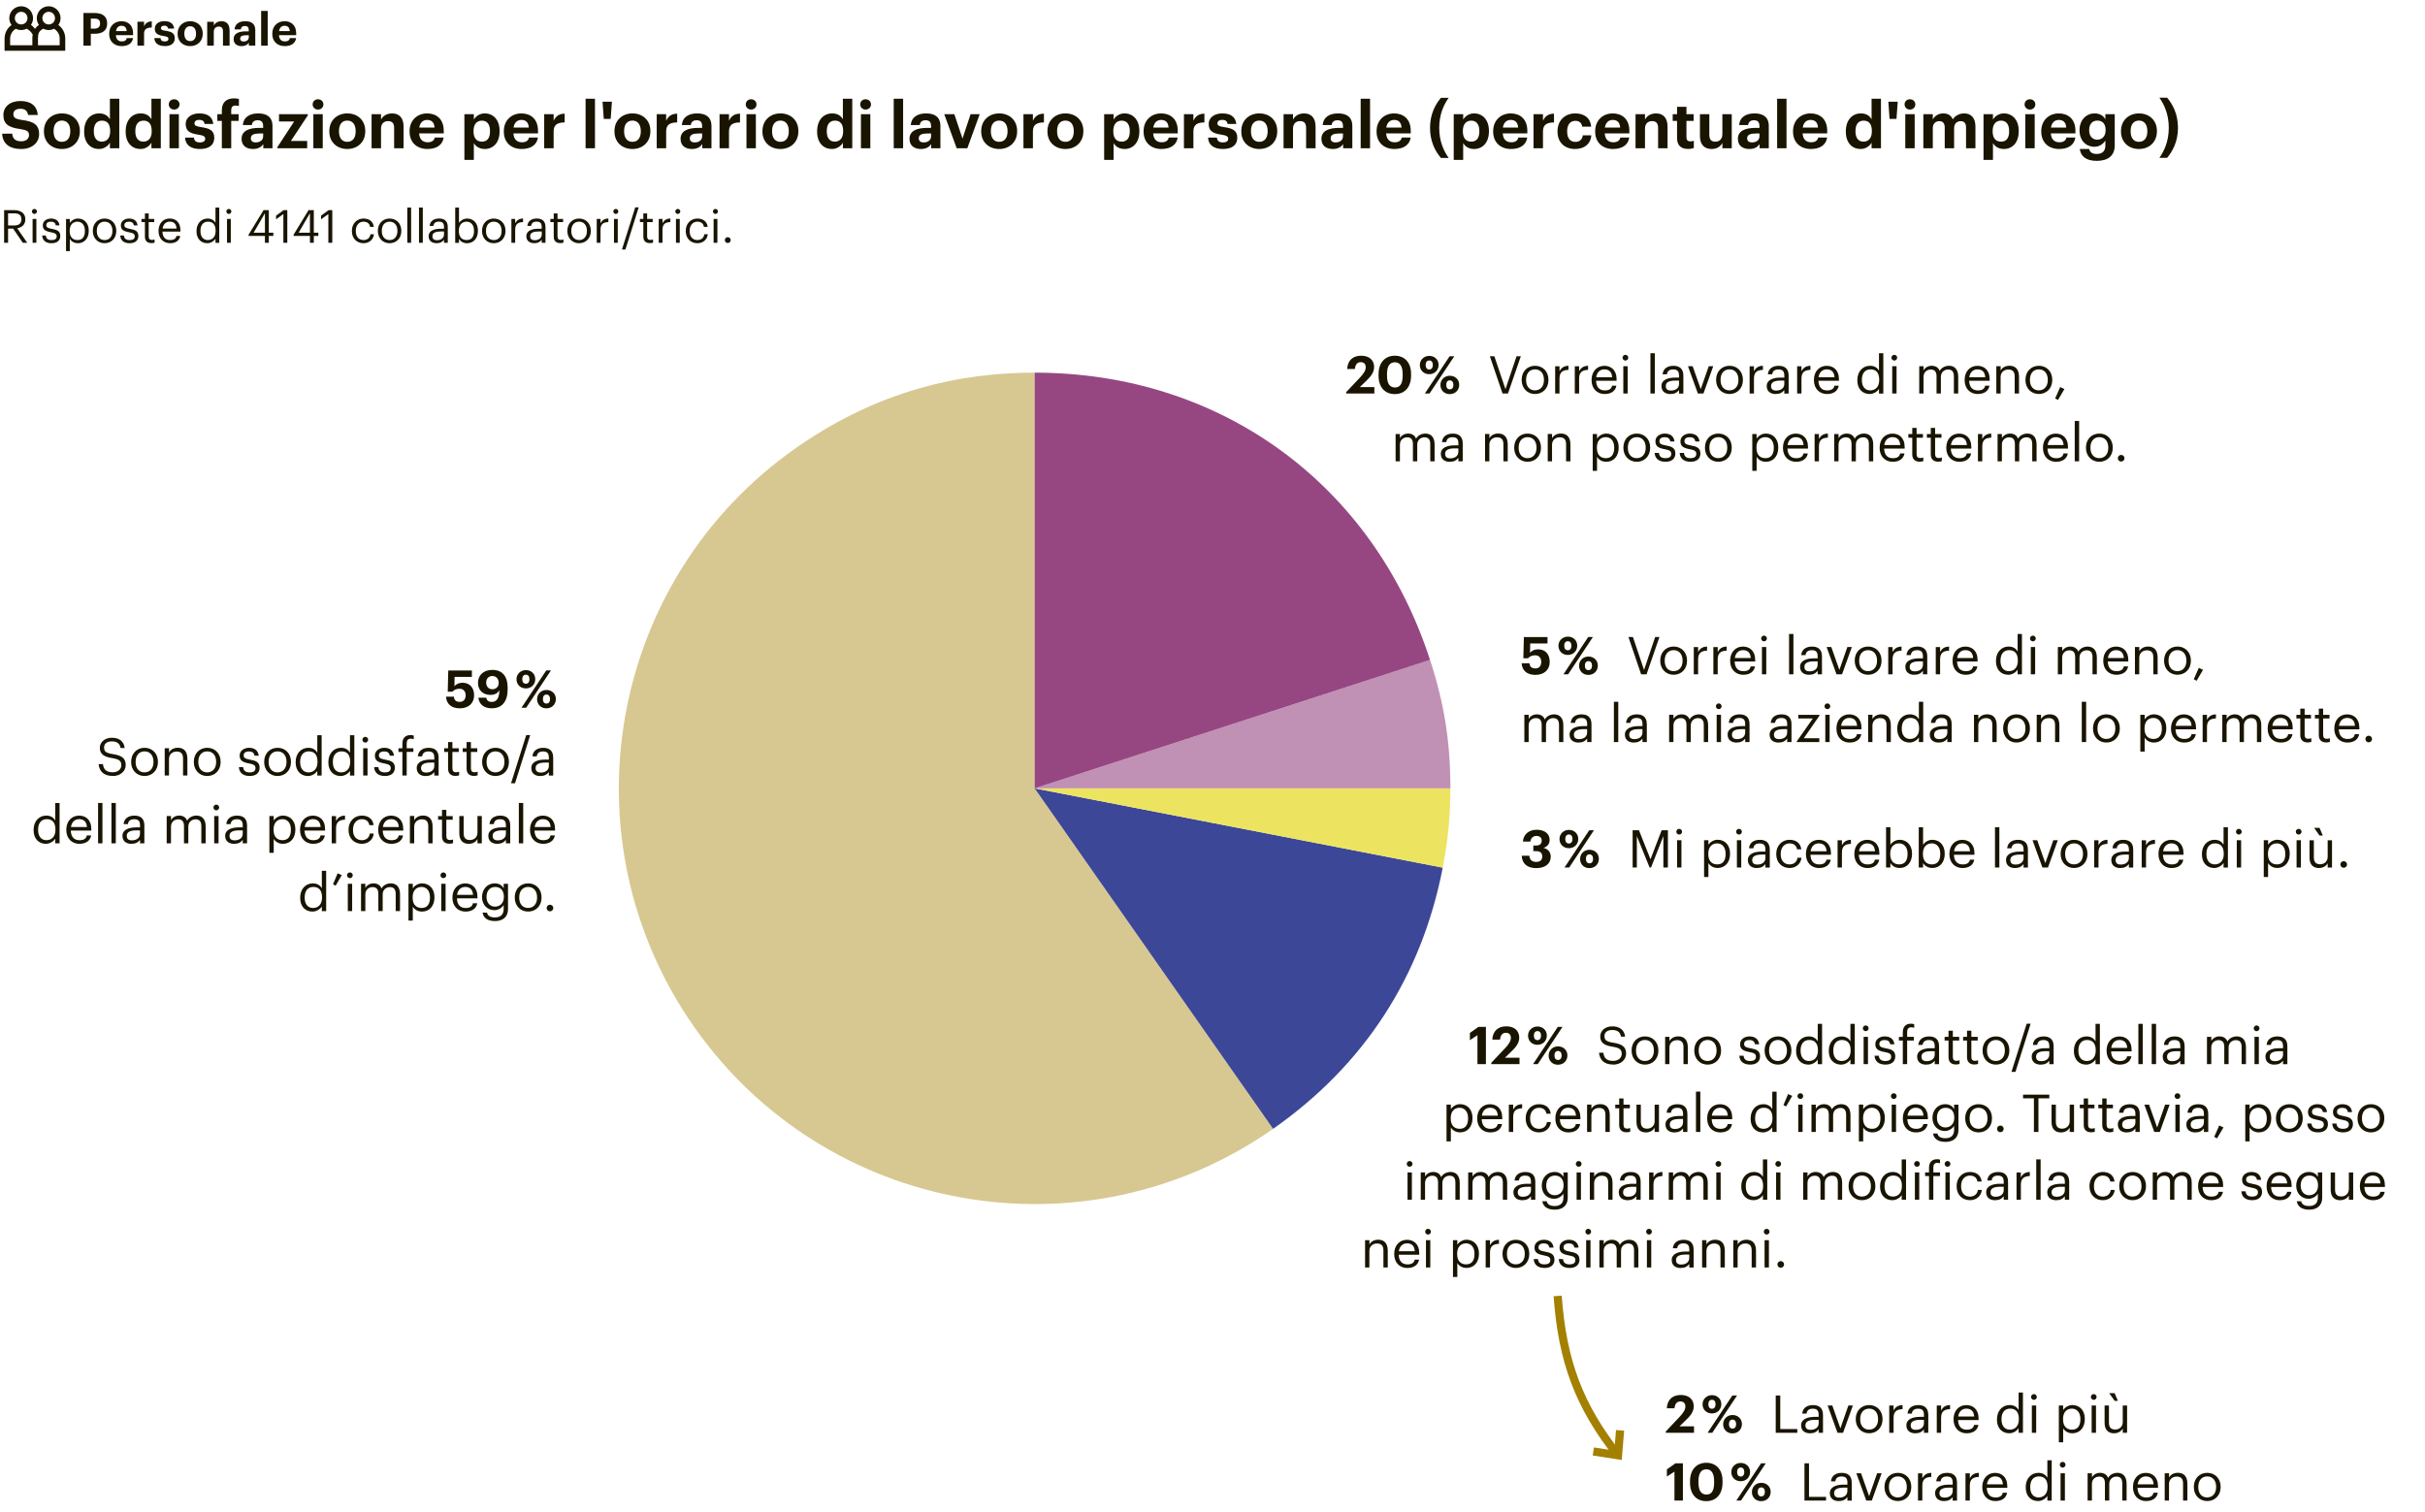 <?xml version="1.0" encoding="UTF-8"?><svg xmlns="http://www.w3.org/2000/svg" xmlns:xlink="http://www.w3.org/1999/xlink" id="Diagramm" viewBox="0 0 744 464"><defs><style> .cls-1, .cls-2 { fill: none; } .cls-3 { fill: #191400; } .cls-4 { fill: #d7c891; } .cls-2 { stroke: #a38000; stroke-width: 2.5px; } .cls-5 { fill: #3c4797; } .cls-6 { fill: #964782; } .cls-7 { fill: #c091b4; } .cls-8 { fill: #ece460; } .cls-9 { clip-path: url(#clippath); } </style><clipPath id="clippath"><rect class="cls-1" width="744" height="464"/></clipPath></defs><g class="cls-9"><path class="cls-4" d="M317.43,241.9l73.16,104.49c-57.71,40.41-137.24,26.38-177.65-31.32-40.41-57.71-26.38-137.24,31.32-177.65,22.1-15.47,46.18-23.07,73.16-23.07v127.55Z"/><path class="cls-5" d="M317.43,241.9l125.21,24.34c-6.5,33.47-24.12,60.59-52.05,80.15l-73.16-104.49Z"/><path class="cls-8" d="M317.43,241.9h127.55c0,8.52-.72,15.97-2.34,24.34l-125.21-24.34Z"/><path class="cls-7" d="M317.43,241.9l121.31-39.42c4.4,13.53,6.24,25.19,6.24,39.42h-127.55Z"/><path class="cls-6" d="M317.43,241.9v-127.55c56.92,0,103.72,34,121.31,88.14l-121.31,39.42Z"/><path class="cls-3" d="M168.73,279.65c.56,0,1.02-.45,1.02-1.02s-.46-1.02-1.02-1.02-1.02.45-1.02,1.02.46,1.02,1.02,1.02M162.04,278.61c-1.7,0-2.74-1.25-2.74-3.15v-.13c0-1.92,1.06-3.17,2.74-3.17s2.74,1.25,2.74,3.18v.11c0,1.89-1.06,3.15-2.74,3.15M162.02,279.72c2.38,0,4.13-1.74,4.13-4.27v-.13c0-2.51-1.74-4.26-4.11-4.26s-4.11,1.76-4.11,4.27v.13c0,2.45,1.71,4.26,4.1,4.26M151.85,278.2c-1.41,0-2.58-1.09-2.58-2.91v-.13c0-1.76.99-2.99,2.66-2.99s2.66,1.09,2.66,2.96v.11c0,1.87-1.18,2.96-2.74,2.96M151.86,282.63c2.34,0,3.98-1.18,4-3.62v-7.81h-1.33v1.34c-.48-.82-1.34-1.49-2.74-1.49-2.3,0-3.9,1.89-3.9,4.16v.11c0,2.3,1.62,3.97,3.81,3.97,1.22,0,2.35-.77,2.83-1.58v1.22c0,1.79-1.04,2.58-2.69,2.58-1.42,0-2.22-.5-2.42-1.46h-1.36c.22,1.41,1.31,2.58,3.79,2.58M140.23,274.58c.22-1.49,1.14-2.42,2.5-2.42s2.27.69,2.4,2.42h-4.9ZM142.86,279.72c1.89,0,3.28-.88,3.57-2.56h-1.33c-.18.98-.93,1.46-2.22,1.46-1.71,0-2.62-1.06-2.69-2.96h6.3v-.43c0-2.99-1.82-4.16-3.76-4.16-2.3,0-3.92,1.76-3.92,4.29v.13c0,2.58,1.68,4.24,4.05,4.24M135.38,279.57h1.33v-8.37h-1.33v8.37ZM136.02,269.46c.48,0,.88-.4.88-.88s-.4-.88-.88-.88-.88.4-.88.88.4.88.88.88M129.35,278.61c-1.63,0-2.75-1.01-2.75-3.15v-.13c0-2.14,1.18-3.17,2.74-3.17,1.41,0,2.58,1.06,2.58,3.17v.13c0,2.03-.9,3.15-2.56,3.15M125.32,282.49h1.33v-4.29c.48.83,1.46,1.52,2.83,1.52,2.3,0,3.81-1.76,3.81-4.32v-.13c0-2.61-1.62-4.21-3.81-4.21-1.22,0-2.35.74-2.83,1.55v-1.41h-1.33v11.28ZM110.76,279.57h1.33v-5.12c0-1.5,1.12-2.24,2.21-2.24,1.15,0,1.78.61,1.78,2.08v5.28h1.33v-5.12c0-1.5,1.12-2.24,2.21-2.24,1.15,0,1.78.61,1.78,2.08v5.28h1.33v-5.18c0-2.43-1.31-3.33-2.82-3.33-1.04,0-2.29.48-2.86,1.57-.43-1.12-1.38-1.57-2.45-1.57-1.2,0-2.11.64-2.5,1.42v-1.28h-1.33v8.37ZM106.71,279.57h1.33v-8.37h-1.33v8.37ZM107.35,269.46c.48,0,.88-.4.88-.88s-.4-.88-.88-.88-.88.4-.88.88.4.88.88.88M102.98,271.77l1.87-3.23-1.26-.58-1.42,3.39.82.42ZM96.02,278.61c-1.41,0-2.54-1.01-2.54-3.12v-.13c0-2.03.99-3.2,2.66-3.2s2.66,1.01,2.66,3.15v.13c0,2.14-1.22,3.17-2.77,3.17M95.88,279.72c1.22,0,2.38-.77,2.86-1.58v1.44h1.33v-12.37h-1.33v5.34c-.48-.82-1.34-1.49-2.74-1.49-2.3,0-3.9,1.81-3.9,4.37v.13c0,2.61,1.58,4.16,3.78,4.16"/><path class="cls-3" d="M164.04,253.78c.22-1.49,1.14-2.42,2.5-2.42s2.27.69,2.4,2.42h-4.9ZM166.66,258.92c1.89,0,3.28-.88,3.57-2.56h-1.33c-.18.98-.93,1.46-2.22,1.46-1.71,0-2.62-1.06-2.69-2.96h6.3v-.43c0-2.99-1.82-4.16-3.76-4.16-2.3,0-3.92,1.76-3.92,4.29v.13c0,2.58,1.68,4.24,4.05,4.24M159.18,258.77h1.34v-12.37h-1.34v12.37ZM152.73,257.86c-1.17,0-1.58-.54-1.58-1.41,0-1.23,1.23-1.65,2.91-1.65h1.15v1.04c0,1.3-1.07,2.02-2.48,2.02M152.6,258.92c1.23,0,1.98-.42,2.61-1.2v1.06h1.33v-5.52c0-2.34-1.46-2.99-3.06-2.99s-3.14.7-3.31,2.61h1.33c.13-1.02.77-1.5,1.92-1.5,1.28,0,1.79.56,1.79,1.89v.61h-1.2c-2.14,0-4.19.66-4.19,2.59,0,1.71,1.23,2.46,2.78,2.46M143.83,258.92c1.35,0,2.27-.69,2.66-1.47v1.33h1.33v-8.37h-1.33v5.07c0,1.5-1.12,2.29-2.3,2.29-1.31,0-1.94-.66-1.94-2.13v-5.23h-1.33v5.3c0,2.3,1.25,3.22,2.91,3.22M137.86,258.89c.54,0,.86-.08,1.14-.18v-1.12c-.29.11-.61.18-1.02.18-.67,0-1.04-.4-1.04-1.22v-5.02h1.95v-1.12h-1.95v-1.9h-1.33v1.9h-1.2v1.12h1.2v5.15c0,1.31.74,2.21,2.26,2.21M125.75,258.77h1.33v-5.07c0-1.5,1.1-2.29,2.34-2.29,1.34,0,1.97.66,1.97,2.13v5.23h1.33v-5.14c0-2.43-1.22-3.38-2.94-3.38-1.38,0-2.3.69-2.69,1.47v-1.33h-1.33v8.37ZM117.46,253.78c.22-1.49,1.14-2.42,2.5-2.42s2.27.69,2.4,2.42h-4.9ZM120.09,258.92c1.89,0,3.28-.88,3.57-2.56h-1.33c-.18.98-.93,1.46-2.22,1.46-1.71,0-2.62-1.06-2.69-2.96h6.3v-.43c0-2.99-1.82-4.16-3.76-4.16-2.3,0-3.92,1.76-3.92,4.29v.13c0,2.58,1.68,4.24,4.05,4.24M111.02,258.92c2.02,0,3.47-1.34,3.65-3.15h-1.23c-.14,1.36-1.22,2.05-2.4,2.05-1.62,0-2.74-1.09-2.74-3.14v-.13c0-1.97,1.17-3.18,2.69-3.18,1.15,0,2.11.5,2.32,1.82h1.31c-.26-2.13-1.89-2.93-3.63-2.93-2.24,0-4.06,1.73-4.06,4.29v.13c0,2.59,1.76,4.24,4.1,4.24M101.77,258.77h1.33v-4.59c0-2.06,1.07-2.59,2.75-2.67v-1.25c-1.5.05-2.22.7-2.75,1.65v-1.5h-1.33v8.37ZM93.48,253.78c.22-1.49,1.14-2.42,2.5-2.42s2.27.69,2.4,2.42h-4.9ZM96.1,258.92c1.89,0,3.28-.88,3.57-2.56h-1.33c-.18.98-.93,1.46-2.22,1.46-1.71,0-2.62-1.06-2.69-2.96h6.3v-.43c0-2.99-1.82-4.16-3.76-4.16-2.3,0-3.92,1.76-3.92,4.29v.13c0,2.58,1.68,4.24,4.05,4.24M86.68,257.81c-1.63,0-2.75-1.01-2.75-3.15v-.13c0-2.14,1.18-3.17,2.74-3.17,1.41,0,2.58,1.06,2.58,3.17v.13c0,2.03-.9,3.15-2.56,3.15M82.65,261.69h1.33v-4.29c.48.83,1.46,1.52,2.83,1.52,2.3,0,3.81-1.76,3.81-4.32v-.13c0-2.61-1.62-4.21-3.81-4.21-1.22,0-2.35.74-2.83,1.55v-1.41h-1.33v11.28ZM71.99,257.86c-1.17,0-1.58-.54-1.58-1.41,0-1.23,1.23-1.65,2.91-1.65h1.15v1.04c0,1.3-1.07,2.02-2.48,2.02M71.86,258.92c1.23,0,1.98-.42,2.61-1.2v1.06h1.33v-5.52c0-2.34-1.46-2.99-3.06-2.99s-3.14.7-3.31,2.61h1.33c.13-1.02.77-1.5,1.92-1.5,1.28,0,1.79.56,1.79,1.89v.61h-1.2c-2.14,0-4.19.66-4.19,2.59,0,1.71,1.23,2.46,2.78,2.46M65.72,258.77h1.33v-8.37h-1.33v8.37ZM66.36,248.66c.48,0,.88-.4.88-.88s-.4-.88-.88-.88-.88.4-.88.88.4.88.88.88M51.13,258.77h1.33v-5.12c0-1.5,1.12-2.24,2.21-2.24,1.15,0,1.78.61,1.78,2.08v5.28h1.33v-5.12c0-1.5,1.12-2.24,2.21-2.24,1.15,0,1.78.61,1.78,2.08v5.28h1.33v-5.18c0-2.43-1.31-3.33-2.82-3.33-1.04,0-2.29.48-2.86,1.57-.43-1.12-1.38-1.57-2.45-1.57-1.2,0-2.11.64-2.5,1.42v-1.28h-1.33v8.37ZM40.47,257.86c-1.17,0-1.58-.54-1.58-1.41,0-1.23,1.23-1.65,2.91-1.65h1.15v1.04c0,1.3-1.07,2.02-2.48,2.02M40.35,258.92c1.23,0,1.98-.42,2.61-1.2v1.06h1.33v-5.52c0-2.34-1.46-2.99-3.06-2.99s-3.14.7-3.31,2.61h1.33c.13-1.02.77-1.5,1.92-1.5,1.28,0,1.79.56,1.79,1.89v.61h-1.2c-2.14,0-4.19.66-4.19,2.59,0,1.71,1.23,2.46,2.78,2.46M34.19,258.77h1.34v-12.37h-1.34v12.37ZM30.09,258.77h1.34v-12.37h-1.34v12.37ZM21.77,253.78c.22-1.49,1.14-2.42,2.5-2.42s2.27.69,2.4,2.42h-4.9ZM24.39,258.92c1.89,0,3.28-.88,3.57-2.56h-1.33c-.18.98-.93,1.46-2.22,1.46-1.71,0-2.62-1.06-2.69-2.96h6.3v-.43c0-2.99-1.82-4.16-3.76-4.16-2.3,0-3.92,1.76-3.92,4.29v.13c0,2.58,1.68,4.24,4.05,4.24M14.23,257.81c-1.41,0-2.54-1.01-2.54-3.12v-.13c0-2.03.99-3.2,2.66-3.2s2.66,1.01,2.66,3.15v.13c0,2.14-1.22,3.17-2.77,3.17M14.09,258.92c1.22,0,2.38-.77,2.86-1.58v1.44h1.33v-12.37h-1.33v5.34c-.48-.82-1.34-1.49-2.74-1.49-2.3,0-3.9,1.81-3.9,4.37v.13c0,2.61,1.58,4.16,3.78,4.16"/><path class="cls-3" d="M165.91,237.06c-1.17,0-1.58-.54-1.58-1.41,0-1.23,1.23-1.65,2.91-1.65h1.15v1.04c0,1.3-1.07,2.02-2.48,2.02M165.78,238.12c1.23,0,1.98-.42,2.61-1.2v1.06h1.33v-5.52c0-2.34-1.46-2.99-3.06-2.99s-3.14.7-3.31,2.61h1.33c.13-1.02.77-1.5,1.92-1.5,1.28,0,1.79.56,1.79,1.89v.61h-1.2c-2.14,0-4.19.66-4.19,2.59,0,1.71,1.23,2.46,2.78,2.46M156.79,240.34h1.22l4.66-14.78h-1.22l-4.66,14.78ZM152.02,237.01c-1.7,0-2.74-1.25-2.74-3.15v-.13c0-1.92,1.06-3.17,2.74-3.17s2.74,1.25,2.74,3.18v.11c0,1.89-1.06,3.15-2.74,3.15M152.01,238.12c2.38,0,4.13-1.74,4.13-4.27v-.13c0-2.51-1.74-4.26-4.11-4.26s-4.11,1.76-4.11,4.27v.13c0,2.45,1.71,4.26,4.1,4.26M145.4,238.09c.54,0,.86-.08,1.14-.18v-1.12c-.29.11-.61.18-1.02.18-.67,0-1.04-.4-1.04-1.22v-5.02h1.95v-1.12h-1.95v-1.9h-1.33v1.9h-1.2v1.12h1.2v5.15c0,1.31.74,2.21,2.26,2.21M139.72,238.09c.54,0,.86-.08,1.14-.18v-1.12c-.29.11-.61.18-1.02.18-.67,0-1.04-.4-1.04-1.22v-5.02h1.95v-1.12h-1.95v-1.9h-1.33v1.9h-1.2v1.12h1.2v5.15c0,1.31.74,2.21,2.26,2.21M130.76,237.06c-1.17,0-1.58-.54-1.58-1.41,0-1.23,1.23-1.65,2.91-1.65h1.15v1.04c0,1.3-1.07,2.02-2.48,2.02M130.63,238.12c1.23,0,1.98-.42,2.61-1.2v1.06h1.33v-5.52c0-2.34-1.46-2.99-3.06-2.99s-3.14.7-3.31,2.61h1.33c.13-1.02.77-1.5,1.92-1.5,1.28,0,1.79.56,1.79,1.89v.61h-1.2c-2.14,0-4.19.66-4.19,2.59,0,1.71,1.23,2.46,2.78,2.46M123.45,237.97h1.33v-7.25h2.05v-1.12h-2.05v-1.5c0-.85.35-1.44,1.22-1.44.37,0,.7.08.94.18v-1.12c-.34-.11-.56-.16-.99-.16-1.66,0-2.5.99-2.5,2.69v1.36h-1.2v1.12h1.2v7.25ZM118.07,238.12c2.03,0,3.07-1.02,3.07-2.54,0-1.78-1.22-2.16-2.94-2.48-1.54-.27-1.95-.58-1.95-1.33s.62-1.2,1.58-1.2c1.06,0,1.57.4,1.76,1.31h1.28c-.22-1.81-1.52-2.42-3.02-2.42-1.31,0-2.83.8-2.83,2.35,0,1.46.74,2.06,2.91,2.46,1.3.24,1.95.53,1.95,1.41s-.56,1.33-1.82,1.33c-1.34,0-1.87-.62-1.97-1.62h-1.3c.08,1.71,1.28,2.72,3.28,2.72M111.43,237.97h1.33v-8.37h-1.33v8.37ZM112.07,227.86c.48,0,.88-.4.88-.88s-.4-.88-.88-.88-.88.4-.88.88.4.88.88.88M104.66,237.01c-1.41,0-2.54-1.01-2.54-3.12v-.13c0-2.03.99-3.2,2.66-3.2s2.66,1.01,2.66,3.15v.13c0,2.14-1.22,3.17-2.77,3.17M104.52,238.12c1.22,0,2.38-.77,2.86-1.58v1.44h1.33v-12.37h-1.33v5.34c-.48-.82-1.34-1.49-2.74-1.49-2.3,0-3.9,1.81-3.9,4.37v.13c0,2.61,1.58,4.16,3.78,4.16M94.63,237.01c-1.41,0-2.54-1.01-2.54-3.12v-.13c0-2.03.99-3.2,2.66-3.2s2.66,1.01,2.66,3.15v.13c0,2.14-1.22,3.17-2.77,3.17M94.49,238.12c1.22,0,2.38-.77,2.86-1.58v1.44h1.33v-12.37h-1.33v5.34c-.48-.82-1.34-1.49-2.74-1.49-2.3,0-3.9,1.81-3.9,4.37v.13c0,2.61,1.58,4.16,3.78,4.16M85.16,237.01c-1.7,0-2.74-1.25-2.74-3.15v-.13c0-1.92,1.06-3.17,2.74-3.17s2.74,1.25,2.74,3.18v.11c0,1.89-1.06,3.15-2.74,3.15M85.14,238.12c2.38,0,4.13-1.74,4.13-4.27v-.13c0-2.51-1.74-4.26-4.11-4.26s-4.11,1.76-4.11,4.27v.13c0,2.45,1.71,4.26,4.1,4.26M76.58,238.12c2.03,0,3.07-1.02,3.07-2.54,0-1.78-1.22-2.16-2.94-2.48-1.54-.27-1.95-.58-1.95-1.33s.62-1.2,1.58-1.2c1.06,0,1.57.4,1.76,1.31h1.28c-.22-1.81-1.52-2.42-3.02-2.42-1.31,0-2.83.8-2.83,2.35,0,1.46.74,2.06,2.91,2.46,1.3.24,1.95.53,1.95,1.41s-.56,1.33-1.82,1.33c-1.34,0-1.87-.62-1.97-1.62h-1.3c.08,1.71,1.28,2.72,3.28,2.72M63.58,237.01c-1.7,0-2.74-1.25-2.74-3.15v-.13c0-1.92,1.06-3.17,2.74-3.17s2.74,1.25,2.74,3.18v.11c0,1.89-1.06,3.15-2.74,3.15M63.56,238.12c2.38,0,4.13-1.74,4.13-4.27v-.13c0-2.51-1.74-4.26-4.11-4.26s-4.11,1.76-4.11,4.27v.13c0,2.45,1.71,4.26,4.1,4.26M50.52,237.97h1.33v-5.07c0-1.5,1.1-2.29,2.34-2.29,1.34,0,1.97.66,1.97,2.13v5.23h1.33v-5.14c0-2.43-1.22-3.38-2.94-3.38-1.38,0-2.3.69-2.69,1.47v-1.33h-1.33v8.37ZM44.35,237.01c-1.7,0-2.74-1.25-2.74-3.15v-.13c0-1.92,1.06-3.17,2.74-3.17s2.74,1.25,2.74,3.18v.11c0,1.89-1.06,3.15-2.74,3.15M44.33,238.12c2.38,0,4.13-1.74,4.13-4.27v-.13c0-2.51-1.74-4.26-4.11-4.26s-4.11,1.76-4.11,4.27v.13c0,2.45,1.71,4.26,4.1,4.26M34.62,238.12c2.27,0,3.95-1.46,3.95-3.38,0-2.16-1.34-2.93-3.89-3.33-2.34-.35-2.75-.93-2.75-2.05s.82-1.86,2.38-1.86,2.42.59,2.69,2.03h1.25c-.22-2.03-1.65-3.15-3.94-3.15-2.16,0-3.68,1.34-3.68,3.1,0,2.03,1.42,2.78,3.82,3.15,2.18.35,2.77.9,2.77,2.19s-1.14,2.16-2.61,2.16c-2.3,0-2.85-1.15-3.02-2.51h-1.34c.21,1.95,1.31,3.63,4.37,3.63"/><path class="cls-3" d="M167.66,215.89c-.67,0-1.1-.48-1.1-1.38s.43-1.38,1.1-1.38,1.1.51,1.1,1.38-.4,1.38-1.1,1.38M167.66,217.35c1.68,0,2.88-1.23,2.88-2.86s-1.26-2.77-2.88-2.77-2.88,1.2-2.88,2.82,1.18,2.82,2.88,2.82M161.35,209.8c-.69,0-1.12-.48-1.12-1.39,0-.86.43-1.38,1.12-1.38s1.09.53,1.09,1.38-.4,1.39-1.09,1.39M159.99,217.17h1.44l7.6-11.44h-1.44l-7.6,11.44ZM161.34,211.24c1.68,0,2.88-1.22,2.88-2.85s-1.26-2.77-2.86-2.77-2.9,1.2-2.9,2.8,1.18,2.82,2.88,2.82M151.05,211.49c-1.15,0-1.89-.83-1.89-2.03s.75-2.03,1.89-2.03,1.95.82,1.95,2.14c0,1.12-.78,1.92-1.95,1.92M150.97,217.33c3.07,0,4.78-2.1,4.78-5.84v-.51c0-3.3-1.52-5.42-4.67-5.42-2.74,0-4.43,1.6-4.43,3.97s1.62,3.7,3.82,3.7c1.38,0,2.21-.56,2.74-1.39-.05,2.34-.8,3.54-2.32,3.54-1.09,0-1.55-.5-1.71-1.28h-2.42c.26,2.06,1.73,3.25,4.21,3.25M141.08,217.35c2.64,0,4.38-1.55,4.38-3.98s-1.42-3.86-3.5-3.86c-1.3,0-2.1.51-2.54,1.06l.05-2.86h5.31v-1.97h-7.25l-.16,6.51h1.44c.46-.53,1.12-.91,2.19-.91,1.15,0,1.86.77,1.86,2s-.62,2.03-1.79,2.03c-1.31,0-1.7-.64-1.84-1.6h-2.38c.11,2.05,1.42,3.58,4.24,3.58"/><path class="cls-3" d="M719.06,266.28c.56,0,1.02-.45,1.02-1.02s-.46-1.02-1.02-1.02-1.02.45-1.02,1.02.46,1.02,1.02,1.02M711.48,266.35c1.34,0,2.27-.69,2.66-1.47v1.33h1.33v-8.37h-1.33v5.07c0,1.5-1.12,2.29-2.3,2.29-1.31,0-1.94-.66-1.94-2.13v-5.23h-1.33v5.3c0,2.3,1.25,3.22,2.91,3.22M711.65,256.39h.99l-.99-2.35h-1.66l1.66,2.35ZM704.6,266.2h1.33v-8.37h-1.33v8.37ZM705.24,256.09c.48,0,.88-.4.88-.88s-.4-.88-.88-.88-.88.4-.88.88.4.88.88.88M698.57,265.24c-1.63,0-2.75-1.01-2.75-3.15v-.13c0-2.14,1.18-3.17,2.74-3.17,1.41,0,2.58,1.06,2.58,3.17v.13c0,2.03-.9,3.15-2.56,3.15M694.53,269.11h1.33v-4.29c.48.83,1.46,1.52,2.83,1.52,2.3,0,3.81-1.76,3.81-4.32v-.13c0-2.61-1.62-4.21-3.81-4.21-1.22,0-2.35.74-2.83,1.55v-1.41h-1.33v11.28ZM686.25,266.2h1.33v-8.37h-1.33v8.37ZM686.89,256.09c.48,0,.88-.4.88-.88s-.4-.88-.88-.88-.88.4-.88.88.4.88.88.88M679.48,265.24c-1.41,0-2.54-1.01-2.54-3.12v-.13c0-2.03.99-3.2,2.66-3.2s2.66,1.01,2.66,3.15v.13c0,2.14-1.22,3.17-2.77,3.17M679.34,266.35c1.22,0,2.38-.77,2.86-1.58v1.44h1.33v-12.37h-1.33v5.34c-.48-.82-1.34-1.49-2.74-1.49-2.3,0-3.9,1.81-3.9,4.37v.13c0,2.61,1.58,4.16,3.78,4.16M663.66,261.21c.22-1.49,1.14-2.42,2.5-2.42s2.27.69,2.4,2.42h-4.9ZM666.28,266.35c1.89,0,3.28-.88,3.57-2.56h-1.33c-.18.98-.93,1.46-2.22,1.46-1.71,0-2.62-1.06-2.69-2.96h6.3v-.43c0-2.99-1.82-4.16-3.76-4.16-2.3,0-3.92,1.76-3.92,4.29v.13c0,2.58,1.68,4.24,4.05,4.24M657.08,266.2h1.33v-4.59c0-2.06,1.07-2.59,2.75-2.67v-1.25c-1.5.05-2.22.7-2.75,1.65v-1.5h-1.33v8.37ZM650.66,265.29c-1.17,0-1.58-.54-1.58-1.41,0-1.23,1.23-1.65,2.91-1.65h1.15v1.04c0,1.3-1.07,2.02-2.48,2.02M650.54,266.35c1.23,0,1.98-.42,2.61-1.2v1.06h1.33v-5.52c0-2.34-1.46-2.99-3.06-2.99s-3.14.7-3.31,2.61h1.33c.13-1.02.77-1.5,1.92-1.5,1.28,0,1.79.56,1.79,1.89v.61h-1.2c-2.14,0-4.19.66-4.19,2.59,0,1.71,1.23,2.46,2.78,2.46M642.5,266.2h1.33v-4.59c0-2.06,1.07-2.59,2.75-2.67v-1.25c-1.5.05-2.22.7-2.75,1.65v-1.5h-1.33v8.37ZM636.33,265.24c-1.7,0-2.74-1.25-2.74-3.15v-.13c0-1.92,1.06-3.17,2.74-3.17s2.74,1.25,2.74,3.18v.11c0,1.89-1.06,3.15-2.74,3.15M636.31,266.35c2.38,0,4.13-1.74,4.13-4.27v-.13c0-2.51-1.74-4.26-4.11-4.26s-4.11,1.76-4.11,4.27v.13c0,2.45,1.71,4.26,4.1,4.26M626.63,266.2h1.7l3.01-8.37h-1.38l-2.45,7.02-2.48-7.02h-1.44l3.04,8.37ZM618.36,265.29c-1.17,0-1.58-.54-1.58-1.41,0-1.23,1.23-1.65,2.91-1.65h1.15v1.04c0,1.3-1.07,2.02-2.48,2.02M618.23,266.35c1.23,0,1.98-.42,2.61-1.2v1.06h1.33v-5.52c0-2.34-1.46-2.99-3.06-2.99s-3.14.7-3.31,2.61h1.33c.13-1.02.77-1.5,1.92-1.5,1.28,0,1.79.56,1.79,1.89v.61h-1.2c-2.14,0-4.19.66-4.19,2.59,0,1.71,1.23,2.46,2.78,2.46M612.07,266.2h1.34v-12.37h-1.34v12.37ZM599.51,261.21c.22-1.49,1.14-2.42,2.5-2.42s2.27.69,2.4,2.42h-4.9ZM602.14,266.35c1.89,0,3.28-.88,3.57-2.56h-1.33c-.18.98-.93,1.46-2.22,1.46-1.71,0-2.62-1.06-2.69-2.96h6.3v-.43c0-2.99-1.82-4.16-3.76-4.16-2.3,0-3.92,1.76-3.92,4.29v.13c0,2.58,1.68,4.24,4.05,4.24M592.71,265.24c-1.63,0-2.75-1.01-2.75-3.15v-.13c0-2.14,1.18-3.17,2.74-3.17,1.41,0,2.58,1.06,2.58,3.17v.13c0,2.03-.9,3.15-2.56,3.15M592.84,266.35c2.3,0,3.81-1.76,3.81-4.32v-.13c0-2.61-1.62-4.21-3.81-4.21-1.22,0-2.35.74-2.83,1.55v-5.41h-1.33v12.37h1.33v-1.38c.48.83,1.47,1.52,2.83,1.52M582.68,265.24c-1.63,0-2.75-1.01-2.75-3.15v-.13c0-2.14,1.18-3.17,2.74-3.17,1.41,0,2.58,1.06,2.58,3.17v.13c0,2.03-.9,3.15-2.56,3.15M582.81,266.35c2.3,0,3.81-1.76,3.81-4.32v-.13c0-2.61-1.62-4.21-3.81-4.21-1.22,0-2.35.74-2.83,1.55v-5.41h-1.33v12.37h1.33v-1.38c.48.83,1.47,1.52,2.83,1.52M570.36,261.21c.22-1.49,1.14-2.42,2.5-2.42s2.27.69,2.4,2.42h-4.9ZM572.98,266.35c1.89,0,3.28-.88,3.57-2.56h-1.33c-.18.98-.93,1.46-2.23,1.46-1.71,0-2.62-1.06-2.69-2.96h6.3v-.43c0-2.99-1.82-4.16-3.76-4.16-2.3,0-3.92,1.76-3.92,4.29v.13c0,2.58,1.68,4.24,4.05,4.24M563.78,266.2h1.33v-4.59c0-2.06,1.07-2.59,2.75-2.67v-1.25c-1.5.05-2.22.7-2.75,1.65v-1.5h-1.33v8.37ZM555.5,261.21c.22-1.49,1.14-2.42,2.5-2.42s2.27.69,2.4,2.42h-4.9ZM558.12,266.35c1.89,0,3.28-.88,3.57-2.56h-1.33c-.18.98-.93,1.46-2.22,1.46-1.71,0-2.62-1.06-2.69-2.96h6.3v-.43c0-2.99-1.82-4.16-3.76-4.16-2.3,0-3.92,1.76-3.92,4.29v.13c0,2.58,1.68,4.24,4.05,4.24M549.05,266.35c2.02,0,3.47-1.34,3.65-3.15h-1.23c-.14,1.36-1.22,2.05-2.4,2.05-1.62,0-2.74-1.09-2.74-3.14v-.13c0-1.97,1.17-3.18,2.69-3.18,1.15,0,2.11.5,2.32,1.82h1.31c-.26-2.13-1.89-2.93-3.63-2.93-2.24,0-4.06,1.73-4.06,4.29v.13c0,2.59,1.76,4.24,4.1,4.24M539.16,265.29c-1.17,0-1.58-.54-1.58-1.41,0-1.23,1.23-1.65,2.91-1.65h1.15v1.04c0,1.3-1.07,2.02-2.48,2.02M539.03,266.35c1.23,0,1.98-.42,2.61-1.2v1.06h1.33v-5.52c0-2.34-1.46-2.99-3.06-2.99s-3.14.7-3.31,2.61h1.33c.13-1.02.77-1.5,1.92-1.5,1.28,0,1.79.56,1.79,1.89v.61h-1.2c-2.14,0-4.19.66-4.19,2.59,0,1.71,1.23,2.46,2.78,2.46M532.89,266.2h1.33v-8.37h-1.33v8.37ZM533.53,256.09c.48,0,.88-.4.88-.88s-.4-.88-.88-.88-.88.4-.88.88.4.88.88.88M526.86,265.24c-1.63,0-2.75-1.01-2.75-3.15v-.13c0-2.14,1.18-3.17,2.74-3.17,1.41,0,2.58,1.06,2.58,3.17v.13c0,2.03-.9,3.15-2.56,3.15M522.82,269.11h1.33v-4.29c.48.83,1.46,1.52,2.83,1.52,2.3,0,3.81-1.76,3.81-4.32v-.13c0-2.61-1.62-4.21-3.81-4.21-1.22,0-2.35.74-2.83,1.55v-1.41h-1.33v11.28ZM514.54,266.2h1.33v-8.37h-1.33v8.37ZM515.18,256.09c.48,0,.88-.4.88-.88s-.4-.88-.88-.88-.88.4-.88.88.4.88.88.88M500.91,266.2h1.28v-9.63l3.92,9.63h.43l3.79-9.63v9.63h1.39v-11.44h-1.92l-3.42,8.91-3.54-8.91h-1.94v11.44ZM487.66,264.92c-.67,0-1.1-.48-1.1-1.38s.43-1.38,1.1-1.38,1.1.51,1.1,1.38-.4,1.38-1.1,1.38M487.66,266.38c1.68,0,2.88-1.23,2.88-2.86s-1.26-2.77-2.88-2.77-2.88,1.2-2.88,2.82,1.18,2.82,2.88,2.82M481.35,258.83c-.69,0-1.12-.48-1.12-1.39,0-.86.43-1.38,1.12-1.38s1.09.53,1.09,1.38-.4,1.39-1.09,1.39M479.99,266.2h1.44l7.6-11.44h-1.44l-7.6,11.44ZM481.34,260.27c1.68,0,2.88-1.22,2.88-2.85s-1.26-2.77-2.86-2.77-2.9,1.2-2.9,2.8,1.18,2.82,2.88,2.82M471.34,266.38c2.78,0,4.43-1.36,4.43-3.5,0-1.46-.9-2.4-2.22-2.69,1.14-.4,1.89-1.2,1.89-2.48,0-1.79-1.47-3.1-3.98-3.1s-4.1,1.54-4.22,3.63h2.29c.13-1.07.8-1.73,1.89-1.73s1.58.61,1.58,1.42c0,.98-.54,1.52-1.74,1.52h-.83v1.73h.9c1.23,0,1.84.56,1.84,1.65,0,1.02-.61,1.65-1.9,1.65-1.38,0-1.97-.8-2.06-1.9h-2.34c.1,2.32,1.58,3.81,4.5,3.81"/><path class="cls-3" d="M726.73,227.79c.56,0,1.02-.45,1.02-1.02s-.46-1.02-1.02-1.02-1.02.45-1.02,1.02.46,1.02,1.02,1.02M717.61,222.72c.22-1.49,1.14-2.42,2.5-2.42s2.27.69,2.4,2.42h-4.9ZM720.23,227.85c1.89,0,3.28-.88,3.57-2.56h-1.33c-.18.98-.93,1.46-2.22,1.46-1.71,0-2.62-1.06-2.69-2.96h6.3v-.43c0-2.99-1.82-4.16-3.76-4.16-2.3,0-3.92,1.76-3.92,4.29v.13c0,2.58,1.68,4.24,4.05,4.24M713.67,227.82c.54,0,.86-.08,1.14-.18v-1.12c-.29.11-.61.18-1.02.18-.67,0-1.04-.4-1.04-1.22v-5.02h1.95v-1.12h-1.95v-1.9h-1.33v1.9h-1.2v1.12h1.2v5.15c0,1.31.74,2.21,2.26,2.21M707.99,227.82c.54,0,.86-.08,1.14-.18v-1.12c-.29.11-.61.18-1.02.18-.67,0-1.04-.4-1.04-1.22v-5.02h1.95v-1.12h-1.95v-1.9h-1.33v1.9h-1.2v1.12h1.2v5.15c0,1.31.74,2.21,2.26,2.21M697.16,222.72c.22-1.49,1.14-2.42,2.5-2.42s2.27.69,2.4,2.42h-4.9ZM699.78,227.85c1.89,0,3.28-.88,3.57-2.56h-1.33c-.18.98-.93,1.46-2.22,1.46-1.71,0-2.62-1.06-2.69-2.96h6.3v-.43c0-2.99-1.82-4.16-3.76-4.16-2.3,0-3.92,1.76-3.92,4.29v.13c0,2.58,1.68,4.24,4.05,4.24M681.8,227.71h1.33v-5.12c0-1.5,1.12-2.24,2.21-2.24,1.15,0,1.78.61,1.78,2.08v5.28h1.33v-5.12c0-1.5,1.12-2.24,2.21-2.24,1.15,0,1.78.61,1.78,2.08v5.28h1.33v-5.18c0-2.43-1.31-3.33-2.82-3.33-1.04,0-2.29.48-2.86,1.57-.43-1.12-1.38-1.57-2.45-1.57-1.2,0-2.11.64-2.5,1.42v-1.28h-1.33v8.37ZM675.78,227.71h1.33v-4.59c0-2.06,1.07-2.59,2.75-2.67v-1.25c-1.5.05-2.22.7-2.75,1.65v-1.5h-1.33v8.37ZM667.5,222.72c.22-1.49,1.13-2.42,2.49-2.42s2.27.69,2.4,2.42h-4.89ZM670.12,227.85c1.89,0,3.28-.88,3.57-2.56h-1.33c-.18.98-.93,1.46-2.22,1.46-1.71,0-2.62-1.06-2.69-2.96h6.3v-.43c0-2.99-1.82-4.16-3.76-4.16-2.3,0-3.92,1.76-3.92,4.29v.13c0,2.58,1.68,4.24,4.05,4.24M660.7,226.75c-1.63,0-2.75-1.01-2.75-3.15v-.13c0-2.14,1.18-3.17,2.74-3.17,1.41,0,2.58,1.06,2.58,3.17v.13c0,2.03-.9,3.15-2.56,3.15M656.66,230.62h1.33v-4.29c.48.83,1.46,1.52,2.83,1.52,2.3,0,3.81-1.76,3.81-4.32v-.13c0-2.61-1.61-4.21-3.81-4.21-1.22,0-2.35.74-2.83,1.55v-1.41h-1.33v11.28ZM646.25,226.75c-1.7,0-2.74-1.25-2.74-3.15v-.13c0-1.92,1.06-3.17,2.74-3.17s2.74,1.25,2.74,3.18v.11c0,1.89-1.06,3.15-2.74,3.15M646.23,227.85c2.38,0,4.13-1.74,4.13-4.27v-.13c0-2.51-1.74-4.26-4.11-4.26s-4.11,1.76-4.11,4.27v.13c0,2.45,1.71,4.26,4.1,4.26M638.7,227.71h1.34v-12.37h-1.34v12.37ZM624.86,227.71h1.33v-5.07c0-1.5,1.1-2.29,2.34-2.29,1.34,0,1.97.66,1.97,2.13v5.23h1.33v-5.14c0-2.43-1.22-3.38-2.94-3.38-1.38,0-2.3.69-2.69,1.47v-1.33h-1.33v8.37ZM618.68,226.75c-1.7,0-2.74-1.25-2.74-3.15v-.13c0-1.92,1.06-3.17,2.74-3.17s2.74,1.25,2.74,3.18v.11c0,1.89-1.06,3.15-2.74,3.15M618.66,227.85c2.38,0,4.13-1.74,4.13-4.27v-.13c0-2.51-1.74-4.26-4.11-4.26s-4.11,1.76-4.11,4.27v.13c0,2.45,1.71,4.26,4.1,4.26M605.62,227.71h1.33v-5.07c0-1.5,1.1-2.29,2.34-2.29,1.34,0,1.97.66,1.97,2.13v5.23h1.33v-5.14c0-2.43-1.22-3.38-2.94-3.38-1.38,0-2.3.69-2.69,1.47v-1.33h-1.33v8.37ZM594.97,226.8c-1.17,0-1.58-.54-1.58-1.41,0-1.23,1.23-1.65,2.91-1.65h1.15v1.04c0,1.3-1.07,2.02-2.48,2.02M594.84,227.85c1.23,0,1.98-.42,2.61-1.2v1.06h1.33v-5.52c0-2.34-1.46-2.99-3.06-2.99s-3.14.7-3.31,2.61h1.33c.13-1.02.77-1.5,1.92-1.5,1.28,0,1.79.56,1.79,1.89v.61h-1.2c-2.14,0-4.19.66-4.19,2.59,0,1.71,1.23,2.46,2.78,2.46M586.01,226.75c-1.41,0-2.54-1.01-2.54-3.12v-.13c0-2.03.99-3.2,2.66-3.2s2.66,1.01,2.66,3.15v.13c0,2.14-1.22,3.17-2.77,3.17M585.86,227.85c1.22,0,2.38-.77,2.86-1.58v1.44h1.33v-12.37h-1.33v5.34c-.48-.82-1.34-1.49-2.74-1.49-2.3,0-3.9,1.81-3.9,4.37v.13c0,2.61,1.58,4.16,3.78,4.16M573.14,227.71h1.33v-5.07c0-1.5,1.1-2.29,2.34-2.29,1.34,0,1.97.66,1.97,2.13v5.23h1.33v-5.14c0-2.43-1.22-3.38-2.94-3.38-1.38,0-2.3.69-2.69,1.47v-1.33h-1.33v8.37ZM564.86,222.72c.22-1.49,1.14-2.42,2.5-2.42s2.27.69,2.4,2.42h-4.9ZM567.48,227.85c1.89,0,3.28-.88,3.57-2.56h-1.33c-.18.98-.93,1.46-2.22,1.46-1.71,0-2.62-1.06-2.69-2.96h6.3v-.43c0-2.99-1.82-4.16-3.76-4.16-2.3,0-3.92,1.76-3.92,4.29v.13c0,2.58,1.68,4.24,4.05,4.24M560.01,227.71h1.33v-8.37h-1.33v8.37ZM560.65,217.6c.48,0,.88-.4.88-.88s-.4-.88-.88-.88-.88.4-.88.88.4.88.88.88M551.24,227.71h6.93v-1.17h-4.77l4.83-6.96v-.24h-6.51v1.12h4.46l-4.94,7.06v.19ZM545.83,226.8c-1.17,0-1.58-.54-1.58-1.41,0-1.23,1.23-1.65,2.91-1.65h1.15v1.04c0,1.3-1.07,2.02-2.48,2.02M545.7,227.85c1.23,0,1.98-.42,2.61-1.2v1.06h1.33v-5.52c0-2.34-1.46-2.99-3.06-2.99s-3.14.7-3.31,2.61h1.33c.13-1.02.77-1.5,1.92-1.5,1.28,0,1.79.56,1.79,1.89v.61h-1.2c-2.14,0-4.19.66-4.19,2.59,0,1.71,1.23,2.46,2.78,2.46M532.95,226.8c-1.17,0-1.58-.54-1.58-1.41,0-1.23,1.23-1.65,2.91-1.65h1.15v1.04c0,1.3-1.07,2.02-2.48,2.02M532.82,227.85c1.23,0,1.98-.42,2.61-1.2v1.06h1.33v-5.52c0-2.34-1.46-2.99-3.06-2.99s-3.14.7-3.31,2.61h1.33c.13-1.02.77-1.5,1.92-1.5,1.28,0,1.79.56,1.79,1.89v.61h-1.2c-2.14,0-4.19.66-4.19,2.59,0,1.71,1.23,2.46,2.78,2.46M526.68,227.71h1.33v-8.37h-1.33v8.37ZM527.32,217.6c.48,0,.88-.4.88-.88s-.4-.88-.88-.88-.88.4-.88.88.4.88.88.88M512.09,227.71h1.33v-5.12c0-1.5,1.12-2.24,2.21-2.24,1.15,0,1.78.61,1.78,2.08v5.28h1.33v-5.12c0-1.5,1.12-2.24,2.21-2.24,1.15,0,1.78.61,1.78,2.08v5.28h1.33v-5.18c0-2.43-1.31-3.33-2.82-3.33-1.04,0-2.29.48-2.86,1.57-.43-1.12-1.38-1.57-2.45-1.57-1.2,0-2.11.64-2.5,1.42v-1.28h-1.33v8.37ZM501.43,226.8c-1.17,0-1.58-.54-1.58-1.41,0-1.23,1.23-1.65,2.91-1.65h1.15v1.04c0,1.3-1.07,2.02-2.48,2.02M501.31,227.85c1.23,0,1.98-.42,2.61-1.2v1.06h1.33v-5.52c0-2.34-1.46-2.99-3.06-2.99s-3.14.7-3.31,2.61h1.33c.13-1.02.77-1.5,1.92-1.5,1.28,0,1.79.56,1.79,1.89v.61h-1.2c-2.14,0-4.19.66-4.19,2.59,0,1.71,1.23,2.46,2.78,2.46M495.15,227.71h1.34v-12.37h-1.34v12.37ZM484.46,226.8c-1.17,0-1.58-.54-1.58-1.41,0-1.23,1.23-1.65,2.91-1.65h1.15v1.04c0,1.3-1.07,2.02-2.48,2.02M484.33,227.85c1.23,0,1.98-.42,2.61-1.2v1.06h1.33v-5.52c0-2.34-1.46-2.99-3.06-2.99s-3.14.7-3.31,2.61h1.33c.13-1.02.77-1.5,1.92-1.5,1.28,0,1.79.56,1.79,1.89v.61h-1.2c-2.14,0-4.19.66-4.19,2.59,0,1.71,1.23,2.46,2.78,2.46M467.67,227.71h1.33v-5.12c0-1.5,1.12-2.24,2.21-2.24,1.15,0,1.78.61,1.78,2.08v5.28h1.33v-5.12c0-1.5,1.12-2.24,2.21-2.24,1.15,0,1.78.61,1.78,2.08v5.28h1.33v-5.18c0-2.43-1.31-3.33-2.82-3.33-1.04,0-2.29.48-2.86,1.57-.43-1.12-1.38-1.57-2.45-1.57-1.2,0-2.11.64-2.5,1.42v-1.28h-1.33v8.37Z"/><path class="cls-3" d="M673.93,208.88l1.97-3.34-1.3-.61-1.54,3.5.86.45ZM668.05,205.95c-1.7,0-2.74-1.25-2.74-3.15v-.13c0-1.92,1.06-3.17,2.74-3.17s2.74,1.25,2.74,3.18v.11c0,1.89-1.06,3.15-2.74,3.15M668.04,207.05c2.38,0,4.13-1.74,4.13-4.27v-.13c0-2.51-1.74-4.26-4.11-4.26s-4.11,1.76-4.11,4.27v.13c0,2.45,1.71,4.26,4.1,4.26M655,206.91h1.33v-5.07c0-1.5,1.1-2.29,2.34-2.29,1.34,0,1.97.66,1.97,2.13v5.23h1.33v-5.14c0-2.43-1.22-3.38-2.94-3.38-1.38,0-2.3.69-2.69,1.47v-1.33h-1.33v8.37ZM646.71,201.92c.22-1.49,1.14-2.42,2.5-2.42s2.27.69,2.4,2.42h-4.9ZM649.34,207.05c1.89,0,3.28-.88,3.57-2.56h-1.33c-.17.98-.93,1.46-2.22,1.46-1.71,0-2.62-1.06-2.69-2.96h6.3v-.43c0-2.99-1.82-4.16-3.76-4.16-2.3,0-3.92,1.76-3.92,4.29v.13c0,2.58,1.68,4.24,4.05,4.24M631.35,206.91h1.33v-5.12c0-1.5,1.12-2.24,2.21-2.24,1.15,0,1.78.61,1.78,2.08v5.28h1.33v-5.12c0-1.5,1.12-2.24,2.21-2.24,1.15,0,1.78.61,1.78,2.08v5.28h1.33v-5.18c0-2.43-1.31-3.33-2.82-3.33-1.04,0-2.29.48-2.86,1.57-.43-1.12-1.38-1.57-2.45-1.57-1.2,0-2.11.64-2.5,1.42v-1.28h-1.33v8.37ZM623.06,206.91h1.33v-8.37h-1.33v8.37ZM623.7,196.8c.48,0,.88-.4.88-.88s-.4-.88-.88-.88-.88.4-.88.88.4.88.88.88M616.3,205.95c-1.41,0-2.54-1.01-2.54-3.12v-.13c0-2.03.99-3.2,2.66-3.2s2.66,1.01,2.66,3.15v.13c0,2.14-1.22,3.17-2.77,3.17M616.15,207.05c1.22,0,2.38-.77,2.86-1.58v1.44h1.33v-12.37h-1.33v5.34c-.48-.82-1.34-1.49-2.74-1.49-2.3,0-3.9,1.81-3.9,4.37v.13c0,2.61,1.58,4.16,3.78,4.16M600.47,201.92c.22-1.49,1.14-2.42,2.5-2.42s2.27.69,2.4,2.42h-4.9ZM603.1,207.05c1.89,0,3.28-.88,3.57-2.56h-1.33c-.18.98-.93,1.46-2.22,1.46-1.71,0-2.62-1.06-2.69-2.96h6.3v-.43c0-2.99-1.82-4.16-3.76-4.16-2.3,0-3.92,1.76-3.92,4.29v.13c0,2.58,1.68,4.24,4.05,4.24M593.9,206.91h1.33v-4.59c0-2.06,1.07-2.59,2.75-2.67v-1.25c-1.5.05-2.22.7-2.75,1.65v-1.5h-1.33v8.37ZM587.48,206c-1.17,0-1.58-.54-1.58-1.41,0-1.23,1.23-1.65,2.91-1.65h1.15v1.04c0,1.3-1.07,2.02-2.48,2.02M587.35,207.05c1.23,0,1.98-.42,2.61-1.2v1.06h1.33v-5.52c0-2.34-1.46-2.99-3.06-2.99s-3.14.7-3.31,2.61h1.33c.13-1.02.77-1.5,1.92-1.5,1.28,0,1.79.56,1.79,1.89v.61h-1.2c-2.14,0-4.19.66-4.19,2.59,0,1.71,1.23,2.46,2.78,2.46M579.32,206.91h1.33v-4.59c0-2.06,1.07-2.59,2.75-2.67v-1.25c-1.5.05-2.22.7-2.75,1.65v-1.5h-1.33v8.37ZM573.14,205.95c-1.7,0-2.74-1.25-2.74-3.15v-.13c0-1.92,1.06-3.17,2.74-3.17s2.74,1.25,2.74,3.18v.11c0,1.89-1.06,3.15-2.74,3.15M573.13,207.05c2.38,0,4.13-1.74,4.13-4.27v-.13c0-2.51-1.74-4.26-4.11-4.26s-4.11,1.76-4.11,4.27v.13c0,2.45,1.71,4.26,4.1,4.26M563.45,206.91h1.7l3.01-8.37h-1.38l-2.45,7.02-2.48-7.02h-1.44l3.04,8.37ZM555.18,206c-1.17,0-1.58-.54-1.58-1.41,0-1.23,1.23-1.65,2.91-1.65h1.15v1.04c0,1.3-1.07,2.02-2.48,2.02M555.05,207.05c1.23,0,1.98-.42,2.61-1.2v1.06h1.33v-5.52c0-2.34-1.46-2.99-3.06-2.99s-3.14.7-3.31,2.61h1.33c.13-1.02.77-1.5,1.92-1.5,1.28,0,1.79.56,1.79,1.89v.61h-1.2c-2.14,0-4.19.66-4.19,2.59,0,1.71,1.23,2.46,2.78,2.46M548.89,206.91h1.34v-12.37h-1.34v12.37ZM540.57,206.91h1.33v-8.37h-1.33v8.37ZM541.21,196.8c.48,0,.88-.4.88-.88s-.4-.88-.88-.88-.88.4-.88.88.4.88.88.88M532.25,201.92c.22-1.49,1.14-2.42,2.5-2.42s2.27.69,2.4,2.42h-4.9ZM534.87,207.05c1.89,0,3.28-.88,3.57-2.56h-1.33c-.18.98-.93,1.46-2.22,1.46-1.71,0-2.62-1.06-2.69-2.96h6.3v-.43c0-2.99-1.82-4.16-3.76-4.16-2.3,0-3.92,1.76-3.92,4.29v.13c0,2.58,1.68,4.24,4.05,4.24M525.67,206.91h1.33v-4.59c0-2.06,1.07-2.59,2.75-2.67v-1.25c-1.5.05-2.22.7-2.75,1.65v-1.5h-1.33v8.37ZM519.66,206.91h1.33v-4.59c0-2.06,1.07-2.59,2.75-2.67v-1.25c-1.5.05-2.22.7-2.75,1.65v-1.5h-1.33v8.37ZM513.48,205.95c-1.7,0-2.74-1.25-2.74-3.15v-.13c0-1.92,1.06-3.17,2.74-3.17s2.74,1.25,2.74,3.18v.11c0,1.89-1.06,3.15-2.74,3.15M513.46,207.05c2.38,0,4.13-1.74,4.13-4.27v-.13c0-2.51-1.74-4.26-4.11-4.26s-4.11,1.76-4.11,4.27v.13c0,2.45,1.71,4.26,4.1,4.26M503.51,206.91h1.66l3.95-11.44h-1.31l-3.41,10.1-3.41-10.1h-1.38l3.89,11.44ZM487.34,205.63c-.67,0-1.1-.48-1.1-1.38s.43-1.38,1.1-1.38,1.1.51,1.1,1.38-.4,1.38-1.1,1.38M487.34,207.09c1.68,0,2.88-1.23,2.88-2.86s-1.26-2.77-2.88-2.77-2.88,1.2-2.88,2.82,1.18,2.82,2.88,2.82M481.03,199.53c-.69,0-1.12-.48-1.12-1.39,0-.86.43-1.38,1.12-1.38s1.09.53,1.09,1.38-.4,1.39-1.09,1.39M479.67,206.91h1.44l7.6-11.44h-1.44l-7.6,11.44ZM481.02,200.97c1.68,0,2.88-1.22,2.88-2.85s-1.26-2.77-2.86-2.77-2.9,1.2-2.9,2.8,1.18,2.82,2.88,2.82M471.08,207.09c2.64,0,4.38-1.55,4.38-3.98s-1.42-3.86-3.5-3.86c-1.3,0-2.1.51-2.54,1.06l.05-2.86h5.31v-1.97h-7.25l-.16,6.51h1.44c.46-.53,1.12-.91,2.19-.91,1.15,0,1.86.77,1.86,2s-.62,2.03-1.79,2.03c-1.31,0-1.7-.64-1.84-1.6h-2.38c.11,2.05,1.42,3.58,4.24,3.58"/><path class="cls-3" d="M546.34,389.01c.56,0,1.02-.45,1.02-1.02s-.46-1.02-1.02-1.02-1.02.45-1.02,1.02.46,1.02,1.02,1.02M541.38,388.93h1.33v-8.37h-1.33v8.37ZM542.02,378.82c.48,0,.88-.4.88-.88s-.4-.88-.88-.88-.88.4-.88.88.4.88.88.88M531.78,388.93h1.33v-5.07c0-1.5,1.1-2.29,2.34-2.29,1.34,0,1.97.66,1.97,2.13v5.23h1.33v-5.14c0-2.43-1.22-3.38-2.94-3.38-1.38,0-2.3.69-2.69,1.47v-1.33h-1.33v8.37ZM522.21,388.93h1.33v-5.07c0-1.5,1.11-2.29,2.34-2.29,1.34,0,1.97.66,1.97,2.13v5.23h1.33v-5.14c0-2.43-1.22-3.38-2.95-3.38-1.38,0-2.3.69-2.69,1.47v-1.33h-1.33v8.37ZM515.79,388.02c-1.17,0-1.58-.54-1.58-1.41,0-1.23,1.23-1.65,2.91-1.65h1.15v1.04c0,1.3-1.07,2.02-2.48,2.02M515.67,389.08c1.23,0,1.98-.42,2.61-1.2v1.06h1.33v-5.52c0-2.34-1.46-2.99-3.06-2.99s-3.14.7-3.31,2.61h1.33c.13-1.02.77-1.5,1.92-1.5,1.28,0,1.79.56,1.79,1.89v.61h-1.2c-2.14,0-4.19.66-4.19,2.59,0,1.71,1.23,2.46,2.78,2.46M505.28,388.93h1.33v-8.37h-1.33v8.37ZM505.92,378.82c.48,0,.88-.4.88-.88s-.4-.88-.88-.88-.88.4-.88.88.4.88.88.88M490.69,388.93h1.33v-5.12c0-1.5,1.12-2.24,2.21-2.24,1.15,0,1.78.61,1.78,2.08v5.28h1.33v-5.12c0-1.5,1.12-2.24,2.21-2.24,1.15,0,1.78.61,1.78,2.08v5.28h1.33v-5.18c0-2.43-1.31-3.33-2.82-3.33-1.04,0-2.29.48-2.86,1.57-.43-1.12-1.38-1.57-2.45-1.57-1.2,0-2.11.64-2.5,1.42v-1.28h-1.33v8.37ZM486.64,388.93h1.33v-8.37h-1.33v8.37ZM487.28,378.82c.48,0,.88-.4.88-.88s-.4-.88-.88-.88-.88.4-.88.88.4.88.88.88M481.52,389.08c2.03,0,3.07-1.02,3.07-2.54,0-1.78-1.22-2.16-2.94-2.48-1.54-.27-1.95-.58-1.95-1.33s.62-1.2,1.58-1.2c1.06,0,1.57.4,1.76,1.31h1.28c-.22-1.81-1.52-2.42-3.02-2.42-1.31,0-2.83.8-2.83,2.35,0,1.46.74,2.06,2.91,2.46,1.3.24,1.95.53,1.95,1.41s-.56,1.33-1.82,1.33c-1.34,0-1.87-.62-1.97-1.62h-1.3c.08,1.71,1.28,2.72,3.28,2.72M473.84,389.08c2.03,0,3.07-1.02,3.07-2.54,0-1.78-1.22-2.16-2.94-2.48-1.54-.27-1.95-.58-1.95-1.33s.62-1.2,1.58-1.2c1.06,0,1.57.4,1.76,1.31h1.28c-.22-1.81-1.52-2.42-3.02-2.42-1.31,0-2.83.8-2.83,2.35,0,1.46.74,2.06,2.91,2.46,1.3.24,1.95.53,1.95,1.41s-.56,1.33-1.82,1.33c-1.34,0-1.87-.62-1.97-1.62h-1.3c.08,1.71,1.28,2.72,3.28,2.72M465.07,387.97c-1.7,0-2.74-1.25-2.74-3.15v-.13c0-1.92,1.06-3.17,2.74-3.17s2.74,1.25,2.74,3.18v.11c0,1.89-1.06,3.15-2.74,3.15M465.06,389.08c2.38,0,4.13-1.74,4.13-4.27v-.13c0-2.51-1.74-4.26-4.11-4.26s-4.11,1.76-4.11,4.27v.13c0,2.45,1.71,4.26,4.1,4.26M455.81,388.93h1.33v-4.59c0-2.06,1.07-2.59,2.75-2.67v-1.25c-1.5.05-2.22.7-2.75,1.65v-1.5h-1.33v8.37ZM449.81,387.97c-1.63,0-2.75-1.01-2.75-3.15v-.13c0-2.14,1.18-3.17,2.74-3.17,1.41,0,2.58,1.06,2.58,3.17v.13c0,2.03-.9,3.15-2.56,3.15M445.78,391.84h1.33v-4.29c.48.83,1.46,1.52,2.83,1.52,2.3,0,3.81-1.76,3.81-4.32v-.13c0-2.61-1.62-4.21-3.81-4.21-1.22,0-2.35.74-2.83,1.55v-1.41h-1.33v11.28ZM437.49,388.93h1.33v-8.37h-1.33v8.37ZM438.13,378.82c.48,0,.88-.4.88-.88s-.4-.88-.88-.88-.88.4-.88.88.4.88.88.88M429.17,383.94c.22-1.49,1.14-2.42,2.5-2.42s2.27.69,2.4,2.42h-4.9ZM431.8,389.08c1.89,0,3.28-.88,3.57-2.56h-1.33c-.18.98-.93,1.46-2.22,1.46-1.71,0-2.62-1.06-2.69-2.96h6.3v-.43c0-2.99-1.82-4.16-3.76-4.16-2.3,0-3.92,1.76-3.92,4.29v.13c0,2.58,1.68,4.24,4.05,4.24M418.8,388.93h1.33v-5.07c0-1.5,1.1-2.29,2.34-2.29,1.34,0,1.97.66,1.97,2.13v5.23h1.33v-5.14c0-2.43-1.22-3.38-2.94-3.38-1.38,0-2.3.69-2.69,1.47v-1.33h-1.33v8.37Z"/><path class="cls-3" d="M725.45,363.14c.22-1.49,1.14-2.42,2.5-2.42s2.27.69,2.4,2.42h-4.9ZM728.07,368.28c1.89,0,3.28-.88,3.57-2.56h-1.33c-.18.98-.93,1.46-2.22,1.46-1.71,0-2.62-1.06-2.69-2.96h6.3v-.43c0-2.99-1.82-4.16-3.76-4.16-2.3,0-3.92,1.76-3.92,4.29v.13c0,2.58,1.68,4.24,4.05,4.24M717.98,368.28c1.34,0,2.27-.69,2.66-1.47v1.33h1.33v-8.37h-1.33v5.07c0,1.5-1.12,2.29-2.3,2.29-1.31,0-1.94-.66-1.94-2.13v-5.23h-1.33v5.3c0,2.3,1.25,3.22,2.91,3.22M708.44,366.76c-1.41,0-2.58-1.09-2.58-2.91v-.13c0-1.76.99-2.99,2.66-2.99s2.66,1.09,2.66,2.96v.11c0,1.87-1.18,2.96-2.74,2.96M708.46,371.19c2.34,0,3.98-1.18,4-3.62v-7.81h-1.33v1.34c-.48-.82-1.34-1.49-2.74-1.49-2.3,0-3.9,1.89-3.9,4.16v.11c0,2.3,1.62,3.97,3.81,3.97,1.22,0,2.35-.77,2.83-1.58v1.22c0,1.79-1.04,2.58-2.69,2.58-1.42,0-2.22-.5-2.42-1.46h-1.36c.22,1.41,1.31,2.58,3.79,2.58M696.82,363.14c.22-1.49,1.14-2.42,2.5-2.42s2.27.69,2.4,2.42h-4.9ZM699.45,368.28c1.89,0,3.28-.88,3.57-2.56h-1.33c-.18.98-.93,1.46-2.22,1.46-1.71,0-2.62-1.06-2.69-2.96h6.3v-.43c0-2.99-1.82-4.16-3.76-4.16-2.3,0-3.92,1.76-3.92,4.29v.13c0,2.58,1.68,4.24,4.05,4.24M690.94,368.28c2.03,0,3.07-1.02,3.07-2.54,0-1.78-1.22-2.16-2.94-2.48-1.54-.27-1.95-.58-1.95-1.33s.62-1.2,1.58-1.2c1.06,0,1.57.4,1.76,1.31h1.28c-.22-1.81-1.52-2.42-3.02-2.42-1.31,0-2.83.8-2.83,2.35,0,1.46.74,2.06,2.91,2.46,1.3.24,1.95.53,1.95,1.41s-.56,1.33-1.82,1.33c-1.34,0-1.87-.62-1.97-1.62h-1.3c.08,1.71,1.28,2.72,3.28,2.72M675.82,363.14c.22-1.49,1.14-2.42,2.5-2.42s2.27.69,2.4,2.42h-4.9ZM678.44,368.28c1.89,0,3.28-.88,3.57-2.56h-1.33c-.18.98-.93,1.46-2.22,1.46-1.71,0-2.62-1.06-2.69-2.96h6.3v-.43c0-2.99-1.82-4.16-3.76-4.16-2.3,0-3.92,1.76-3.92,4.29v.13c0,2.58,1.68,4.24,4.05,4.24M660.46,368.13h1.33v-5.12c0-1.5,1.12-2.24,2.21-2.24,1.15,0,1.78.61,1.78,2.08v5.28h1.33v-5.12c0-1.5,1.12-2.24,2.21-2.24,1.15,0,1.78.61,1.78,2.08v5.28h1.33v-5.18c0-2.43-1.31-3.33-2.82-3.33-1.04,0-2.29.48-2.86,1.57-.43-1.12-1.38-1.57-2.45-1.57-1.2,0-2.11.64-2.5,1.42v-1.28h-1.33v8.37ZM654.28,367.17c-1.7,0-2.74-1.25-2.74-3.15v-.13c0-1.92,1.06-3.17,2.74-3.17s2.74,1.25,2.74,3.18v.11c0,1.89-1.06,3.15-2.74,3.15M654.27,368.28c2.38,0,4.13-1.74,4.13-4.27v-.13c0-2.51-1.74-4.26-4.11-4.26s-4.11,1.76-4.11,4.27v.13c0,2.45,1.71,4.26,4.1,4.26M645.15,368.28c2.02,0,3.47-1.34,3.65-3.15h-1.23c-.14,1.36-1.22,2.05-2.4,2.05-1.62,0-2.74-1.09-2.74-3.14v-.13c0-1.97,1.17-3.18,2.69-3.18,1.15,0,2.11.5,2.32,1.82h1.31c-.26-2.13-1.89-2.93-3.63-2.93-2.24,0-4.06,1.73-4.06,4.29v.13c0,2.59,1.76,4.24,4.1,4.24M631.02,367.22c-1.17,0-1.58-.54-1.58-1.41,0-1.23,1.23-1.65,2.91-1.65h1.15v1.04c0,1.3-1.07,2.02-2.48,2.02M630.89,368.28c1.23,0,1.98-.42,2.61-1.2v1.06h1.33v-5.52c0-2.34-1.46-2.99-3.06-2.99s-3.14.7-3.31,2.61h1.33c.13-1.02.77-1.5,1.92-1.5,1.28,0,1.79.56,1.79,1.89v.61h-1.2c-2.14,0-4.19.66-4.19,2.59,0,1.71,1.23,2.46,2.78,2.46M624.73,368.13h1.34v-12.37h-1.34v12.37ZM618.68,368.13h1.33v-4.59c0-2.06,1.07-2.59,2.75-2.67v-1.25c-1.5.05-2.22.7-2.75,1.65v-1.5h-1.33v8.37ZM612.27,367.22c-1.17,0-1.58-.54-1.58-1.41,0-1.23,1.23-1.65,2.91-1.65h1.15v1.04c0,1.3-1.07,2.02-2.48,2.02M612.14,368.28c1.23,0,1.98-.42,2.61-1.2v1.06h1.33v-5.52c0-2.34-1.46-2.99-3.06-2.99s-3.14.7-3.31,2.61h1.33c.13-1.02.77-1.5,1.92-1.5,1.28,0,1.79.56,1.79,1.89v.61h-1.2c-2.14,0-4.19.66-4.19,2.59,0,1.71,1.23,2.46,2.78,2.46M604.39,368.28c2.02,0,3.47-1.34,3.65-3.15h-1.23c-.14,1.36-1.22,2.05-2.4,2.05-1.62,0-2.74-1.09-2.74-3.14v-.13c0-1.97,1.17-3.18,2.69-3.18,1.15,0,2.11.5,2.32,1.82h1.31c-.26-2.13-1.89-2.93-3.63-2.93-2.24,0-4.06,1.73-4.06,4.29v.13c0,2.59,1.76,4.24,4.1,4.24M596.87,368.13h1.33v-8.37h-1.33v8.37ZM597.51,358.02c.48,0,.88-.4.88-.88s-.4-.88-.88-.88-.88.4-.88.88.4.88.88.88M591.83,368.13h1.33v-7.25h2.05v-1.12h-2.05v-1.5c0-.85.34-1.44,1.18-1.44.37,0,.62.05.86.14v-1.12c-.26-.1-.48-.13-.91-.13-1.65,0-2.46.99-2.46,2.69v1.36h-1.2v1.12h1.2v7.25ZM587.5,368.13h1.33v-8.37h-1.33v8.37ZM588.14,358.02c.48,0,.88-.4.88-.88s-.4-.88-.88-.88-.88.4-.88.88.4.88.88.88M580.73,367.17c-1.41,0-2.54-1.01-2.54-3.12v-.13c0-2.03.99-3.2,2.66-3.2s2.66,1.01,2.66,3.15v.13c0,2.14-1.22,3.17-2.77,3.17M580.59,368.28c1.22,0,2.38-.77,2.86-1.58v1.44h1.33v-12.37h-1.33v5.34c-.48-.82-1.34-1.49-2.74-1.49-2.3,0-3.9,1.81-3.9,4.37v.13c0,2.61,1.58,4.16,3.78,4.16M571.26,367.17c-1.7,0-2.74-1.25-2.74-3.15v-.13c0-1.92,1.06-3.17,2.74-3.17s2.74,1.25,2.74,3.18v.11c0,1.89-1.06,3.15-2.74,3.15M571.24,368.28c2.38,0,4.13-1.74,4.13-4.27v-.13c0-2.51-1.74-4.26-4.11-4.26s-4.11,1.76-4.11,4.27v.13c0,2.45,1.71,4.26,4.1,4.26M553.21,368.13h1.33v-5.12c0-1.5,1.12-2.24,2.21-2.24,1.15,0,1.78.61,1.78,2.08v5.28h1.33v-5.12c0-1.5,1.12-2.24,2.21-2.24,1.15,0,1.78.61,1.78,2.08v5.28h1.33v-5.18c0-2.43-1.31-3.33-2.82-3.33-1.04,0-2.29.48-2.86,1.57-.43-1.12-1.38-1.57-2.45-1.57-1.2,0-2.11.64-2.5,1.42v-1.28h-1.33v8.37ZM544.92,368.13h1.33v-8.37h-1.33v8.37ZM545.56,358.02c.48,0,.88-.4.88-.88s-.4-.88-.88-.88-.88.4-.88.88.4.88.88.88M538.15,367.17c-1.41,0-2.54-1.01-2.54-3.12v-.13c0-2.03.99-3.2,2.66-3.2s2.66,1.01,2.66,3.15v.13c0,2.14-1.22,3.17-2.77,3.17M538.01,368.28c1.22,0,2.38-.77,2.86-1.58v1.44h1.33v-12.37h-1.33v5.34c-.48-.82-1.34-1.49-2.74-1.49-2.3,0-3.9,1.81-3.9,4.37v.13c0,2.61,1.58,4.16,3.78,4.16M526.57,368.13h1.33v-8.37h-1.33v8.37ZM527.21,358.02c.48,0,.88-.4.88-.88s-.4-.88-.88-.88-.88.4-.88.88.4.88.88.88M511.98,368.13h1.33v-5.12c0-1.5,1.12-2.24,2.21-2.24,1.15,0,1.78.61,1.78,2.08v5.28h1.33v-5.12c0-1.5,1.12-2.24,2.21-2.24,1.15,0,1.78.61,1.78,2.08v5.28h1.33v-5.18c0-2.43-1.31-3.33-2.82-3.33-1.04,0-2.29.48-2.86,1.57-.43-1.12-1.38-1.57-2.45-1.57-1.2,0-2.11.64-2.5,1.42v-1.28h-1.33v8.37ZM505.96,368.13h1.33v-4.59c0-2.06,1.07-2.59,2.75-2.67v-1.25c-1.5.05-2.22.7-2.75,1.65v-1.5h-1.33v8.37ZM499.55,367.22c-1.17,0-1.58-.54-1.58-1.41,0-1.23,1.23-1.65,2.91-1.65h1.15v1.04c0,1.3-1.07,2.02-2.48,2.02M499.42,368.28c1.23,0,1.98-.42,2.61-1.2v1.06h1.33v-5.52c0-2.34-1.46-2.99-3.06-2.99s-3.14.7-3.31,2.61h1.33c.13-1.02.77-1.5,1.92-1.5,1.28,0,1.79.56,1.79,1.89v.61h-1.2c-2.14,0-4.19.66-4.19,2.59,0,1.71,1.23,2.46,2.78,2.46M487.76,368.13h1.33v-5.07c0-1.5,1.1-2.29,2.34-2.29,1.34,0,1.97.66,1.97,2.13v5.23h1.33v-5.14c0-2.43-1.22-3.38-2.94-3.38-1.38,0-2.3.69-2.69,1.47v-1.33h-1.33v8.37ZM483.71,368.13h1.33v-8.37h-1.33v8.37ZM484.35,358.02c.48,0,.88-.4.88-.88s-.4-.88-.88-.88-.88.4-.88.88.4.88.88.88M476.97,366.76c-1.41,0-2.58-1.09-2.58-2.91v-.13c0-1.76.99-2.99,2.66-2.99s2.66,1.09,2.66,2.96v.11c0,1.87-1.18,2.96-2.74,2.96M476.99,371.19c2.34,0,3.98-1.18,4-3.62v-7.81h-1.33v1.34c-.48-.82-1.34-1.49-2.74-1.49-2.3,0-3.9,1.89-3.9,4.16v.11c0,2.3,1.62,3.97,3.81,3.97,1.22,0,2.35-.77,2.83-1.58v1.22c0,1.79-1.04,2.58-2.69,2.58-1.42,0-2.22-.5-2.42-1.46h-1.36c.22,1.41,1.31,2.58,3.79,2.58M467.23,367.22c-1.17,0-1.58-.54-1.58-1.41,0-1.23,1.23-1.65,2.91-1.65h1.15v1.04c0,1.3-1.07,2.02-2.48,2.02M467.1,368.28c1.23,0,1.98-.42,2.61-1.2v1.06h1.33v-5.52c0-2.34-1.46-2.99-3.06-2.99s-3.14.7-3.31,2.61h1.33c.13-1.02.77-1.5,1.92-1.5,1.28,0,1.79.56,1.79,1.89v.61h-1.2c-2.14,0-4.19.66-4.19,2.59,0,1.71,1.23,2.46,2.78,2.46M450.44,368.13h1.33v-5.12c0-1.5,1.12-2.24,2.21-2.24,1.15,0,1.78.61,1.78,2.08v5.28h1.33v-5.12c0-1.5,1.12-2.24,2.21-2.24,1.15,0,1.78.61,1.78,2.08v5.28h1.33v-5.18c0-2.43-1.31-3.33-2.82-3.33-1.04,0-2.29.48-2.86,1.57-.43-1.12-1.38-1.57-2.45-1.57-1.2,0-2.11.64-2.5,1.42v-1.28h-1.33v8.37ZM435.88,368.13h1.33v-5.12c0-1.5,1.12-2.24,2.21-2.24,1.15,0,1.78.61,1.78,2.08v5.28h1.33v-5.12c0-1.5,1.12-2.24,2.21-2.24,1.15,0,1.78.61,1.78,2.08v5.28h1.33v-5.18c0-2.43-1.31-3.33-2.82-3.33-1.04,0-2.29.48-2.86,1.57-.43-1.12-1.38-1.57-2.45-1.57-1.2,0-2.11.64-2.5,1.42v-1.28h-1.33v8.37ZM431.84,368.13h1.33v-8.37h-1.33v8.37ZM432.48,358.02c.48,0,.88-.4.88-.88s-.4-.88-.88-.88-.88.4-.88.88.4.88.88.88"/><path class="cls-3" d="M727.4,346.37c-1.7,0-2.74-1.25-2.74-3.15v-.13c0-1.92,1.06-3.17,2.74-3.17s2.74,1.25,2.74,3.18v.11c0,1.89-1.06,3.15-2.74,3.15M727.39,347.48c2.38,0,4.13-1.74,4.13-4.27v-.13c0-2.51-1.74-4.26-4.11-4.26s-4.11,1.76-4.11,4.27v.13c0,2.45,1.71,4.26,4.1,4.26M718.82,347.48c2.03,0,3.07-1.02,3.07-2.54,0-1.78-1.22-2.16-2.94-2.48-1.54-.27-1.95-.58-1.95-1.33s.62-1.2,1.58-1.2c1.06,0,1.57.4,1.76,1.31h1.28c-.22-1.81-1.52-2.42-3.02-2.42-1.31,0-2.83.8-2.83,2.35,0,1.46.74,2.06,2.91,2.46,1.3.24,1.95.53,1.95,1.41s-.56,1.33-1.82,1.33c-1.34,0-1.87-.62-1.97-1.62h-1.3c.08,1.71,1.28,2.72,3.28,2.72M711.15,347.48c2.03,0,3.07-1.02,3.07-2.54,0-1.78-1.22-2.16-2.94-2.48-1.54-.27-1.95-.58-1.95-1.33s.62-1.2,1.58-1.2c1.06,0,1.57.4,1.76,1.31h1.28c-.22-1.81-1.52-2.42-3.02-2.42-1.31,0-2.83.8-2.83,2.35,0,1.46.74,2.06,2.91,2.46,1.3.24,1.95.53,1.95,1.41s-.56,1.33-1.82,1.33c-1.34,0-1.87-.62-1.97-1.62h-1.3c.08,1.71,1.28,2.72,3.28,2.72M702.38,346.37c-1.7,0-2.74-1.25-2.74-3.15v-.13c0-1.92,1.06-3.17,2.74-3.17s2.74,1.25,2.74,3.18v.11c0,1.89-1.06,3.15-2.74,3.15M702.36,347.48c2.38,0,4.13-1.74,4.13-4.27v-.13c0-2.51-1.74-4.26-4.11-4.26s-4.11,1.76-4.11,4.27v.13c0,2.45,1.71,4.26,4.1,4.26M692.89,346.37c-1.63,0-2.75-1.01-2.75-3.15v-.13c0-2.14,1.18-3.17,2.74-3.17,1.41,0,2.58,1.06,2.58,3.17v.13c0,2.03-.9,3.15-2.56,3.15M688.86,350.24h1.33v-4.29c.48.83,1.46,1.52,2.83,1.52,2.3,0,3.81-1.76,3.81-4.32v-.13c0-2.61-1.62-4.21-3.81-4.21-1.22,0-2.35.74-2.83,1.55v-1.41h-1.33v11.28ZM680.2,349.3l1.97-3.34-1.3-.61-1.54,3.5.86.45ZM673.69,346.42c-1.17,0-1.58-.54-1.58-1.41,0-1.23,1.23-1.65,2.91-1.65h1.15v1.04c0,1.3-1.07,2.02-2.48,2.02M673.56,347.48c1.23,0,1.98-.42,2.61-1.2v1.06h1.33v-5.52c0-2.34-1.46-2.99-3.06-2.99s-3.14.7-3.31,2.61h1.33c.13-1.02.77-1.5,1.92-1.5,1.28,0,1.79.56,1.79,1.89v.61h-1.2c-2.14,0-4.19.66-4.19,2.59,0,1.71,1.23,2.46,2.78,2.46M667.42,347.33h1.33v-8.37h-1.33v8.37ZM668.06,337.22c.48,0,.88-.4.88-.88s-.4-.88-.88-.88-.88.4-.88.88.4.88.88.88M660.94,347.33h1.7l3.01-8.37h-1.38l-2.45,7.02-2.48-7.02h-1.44l3.04,8.37ZM652.67,346.42c-1.17,0-1.58-.54-1.58-1.41,0-1.23,1.23-1.65,2.91-1.65h1.15v1.04c0,1.3-1.07,2.02-2.48,2.02M652.54,347.48c1.23,0,1.98-.42,2.61-1.2v1.06h1.33v-5.52c0-2.34-1.46-2.99-3.06-2.99s-3.14.7-3.31,2.61h1.33c.13-1.02.77-1.5,1.92-1.5,1.28,0,1.79.56,1.79,1.89v.61h-1.2c-2.14,0-4.19.66-4.19,2.59,0,1.71,1.23,2.46,2.78,2.46M647.23,347.44c.54,0,.86-.08,1.14-.18v-1.12c-.29.11-.61.18-1.02.18-.67,0-1.04-.4-1.04-1.22v-5.02h1.95v-1.12h-1.95v-1.9h-1.33v1.9h-1.2v1.12h1.2v5.15c0,1.31.74,2.21,2.26,2.21M641.55,347.44c.54,0,.86-.08,1.14-.18v-1.12c-.29.11-.61.18-1.02.18-.67,0-1.04-.4-1.04-1.22v-5.02h1.95v-1.12h-1.95v-1.9h-1.33v1.9h-1.2v1.12h1.2v5.15c0,1.31.74,2.21,2.26,2.21M632.33,347.48c1.34,0,2.27-.69,2.66-1.47v1.33h1.33v-8.37h-1.33v5.07c0,1.5-1.12,2.29-2.3,2.29-1.31,0-1.94-.66-1.94-2.13v-5.23h-1.33v5.3c0,2.3,1.25,3.22,2.91,3.22M624.01,347.33h1.39v-10.3h3.33v-1.14h-8.05v1.14h3.33v10.3ZM613.72,347.41c.56,0,1.02-.45,1.02-1.02s-.46-1.02-1.02-1.02-1.02.45-1.02,1.02.46,1.02,1.02,1.02M607.03,346.37c-1.7,0-2.74-1.25-2.74-3.15v-.13c0-1.92,1.06-3.17,2.74-3.17s2.74,1.25,2.74,3.18v.11c0,1.89-1.06,3.15-2.74,3.15M607.02,347.48c2.38,0,4.13-1.74,4.13-4.27v-.13c0-2.51-1.74-4.26-4.11-4.26s-4.11,1.76-4.11,4.27v.13c0,2.45,1.71,4.26,4.1,4.26M596.84,345.96c-1.41,0-2.58-1.09-2.58-2.91v-.13c0-1.76.99-2.99,2.66-2.99s2.66,1.09,2.66,2.96v.11c0,1.87-1.18,2.96-2.74,2.96M596.86,350.39c2.34,0,3.98-1.18,4-3.62v-7.81h-1.33v1.34c-.48-.82-1.34-1.49-2.74-1.49-2.3,0-3.9,1.89-3.9,4.16v.11c0,2.3,1.62,3.97,3.81,3.97,1.22,0,2.35-.77,2.83-1.58v1.22c0,1.79-1.04,2.58-2.69,2.58-1.42,0-2.22-.5-2.42-1.46h-1.36c.22,1.41,1.31,2.58,3.79,2.58M585.23,342.34c.22-1.49,1.14-2.42,2.5-2.42s2.27.69,2.4,2.42h-4.9ZM587.85,347.48c1.89,0,3.28-.88,3.57-2.56h-1.33c-.18.98-.93,1.46-2.22,1.46-1.71,0-2.62-1.06-2.69-2.96h6.3v-.43c0-2.99-1.82-4.16-3.76-4.16-2.3,0-3.92,1.76-3.92,4.29v.13c0,2.58,1.68,4.24,4.05,4.24M580.38,347.33h1.33v-8.37h-1.33v8.37ZM581.02,337.22c.48,0,.88-.4.88-.88s-.4-.88-.88-.88-.88.4-.88.88.4.88.88.88M574.35,346.37c-1.63,0-2.75-1.01-2.75-3.15v-.13c0-2.14,1.18-3.17,2.74-3.17,1.41,0,2.58,1.06,2.58,3.17v.13c0,2.03-.9,3.15-2.56,3.15M570.31,350.24h1.33v-4.29c.48.83,1.46,1.52,2.83,1.52,2.3,0,3.81-1.76,3.81-4.32v-.13c0-2.61-1.62-4.21-3.81-4.21-1.22,0-2.35.74-2.83,1.55v-1.41h-1.33v11.28ZM555.76,347.33h1.33v-5.12c0-1.5,1.12-2.24,2.21-2.24,1.15,0,1.78.61,1.78,2.08v5.28h1.33v-5.12c0-1.5,1.12-2.24,2.21-2.24,1.15,0,1.78.61,1.78,2.08v5.28h1.33v-5.18c0-2.43-1.31-3.33-2.82-3.33-1.04,0-2.29.48-2.86,1.57-.43-1.12-1.38-1.57-2.45-1.57-1.2,0-2.11.64-2.5,1.42v-1.28h-1.33v8.37ZM551.71,347.33h1.33v-8.37h-1.33v8.37ZM552.35,337.22c.48,0,.88-.4.88-.88s-.4-.88-.88-.88-.88.4-.88.88.4.88.88.88M547.98,339.52l1.87-3.23-1.26-.58-1.42,3.39.82.42ZM541.02,346.37c-1.41,0-2.54-1.01-2.54-3.12v-.13c0-2.03.99-3.2,2.66-3.2s2.66,1.01,2.66,3.15v.13c0,2.14-1.22,3.17-2.77,3.17M540.88,347.48c1.22,0,2.38-.77,2.86-1.58v1.44h1.33v-12.37h-1.33v5.34c-.48-.82-1.34-1.49-2.74-1.49-2.3,0-3.9,1.81-3.9,4.37v.13c0,2.61,1.58,4.16,3.78,4.16M525.2,342.34c.22-1.49,1.14-2.42,2.5-2.42s2.27.69,2.4,2.42h-4.9ZM527.82,347.48c1.89,0,3.28-.88,3.57-2.56h-1.33c-.18.98-.93,1.46-2.22,1.46-1.71,0-2.62-1.06-2.69-2.96h6.3v-.43c0-2.99-1.82-4.16-3.76-4.16-2.3,0-3.92,1.76-3.92,4.29v.13c0,2.58,1.68,4.24,4.05,4.24M520.33,347.33h1.34v-12.37h-1.34v12.37ZM513.88,346.42c-1.17,0-1.58-.54-1.58-1.41,0-1.23,1.23-1.65,2.91-1.65h1.15v1.04c0,1.3-1.07,2.02-2.48,2.02M513.76,347.48c1.23,0,1.98-.42,2.61-1.2v1.06h1.33v-5.52c0-2.34-1.46-2.99-3.06-2.99s-3.14.7-3.31,2.61h1.33c.13-1.02.77-1.5,1.92-1.5,1.28,0,1.79.56,1.79,1.89v.61h-1.2c-2.14,0-4.19.66-4.19,2.59,0,1.71,1.23,2.46,2.78,2.46M504.99,347.48c1.34,0,2.27-.69,2.66-1.47v1.33h1.33v-8.37h-1.33v5.07c0,1.5-1.12,2.29-2.3,2.29-1.31,0-1.94-.66-1.94-2.13v-5.23h-1.33v5.3c0,2.3,1.25,3.22,2.91,3.22M499.02,347.44c.54,0,.86-.08,1.14-.18v-1.12c-.29.11-.61.18-1.02.18-.67,0-1.04-.4-1.04-1.22v-5.02h1.95v-1.12h-1.95v-1.9h-1.33v1.9h-1.2v1.12h1.2v5.15c0,1.31.74,2.21,2.26,2.21M486.91,347.33h1.33v-5.07c0-1.5,1.1-2.29,2.34-2.29,1.34,0,1.97.66,1.97,2.13v5.23h1.33v-5.14c0-2.43-1.22-3.38-2.94-3.38-1.38,0-2.3.69-2.69,1.47v-1.33h-1.33v8.37ZM478.62,342.34c.22-1.49,1.14-2.42,2.5-2.42s2.27.69,2.4,2.42h-4.9ZM481.24,347.48c1.89,0,3.28-.88,3.57-2.56h-1.33c-.18.98-.93,1.46-2.22,1.46-1.71,0-2.62-1.06-2.69-2.96h6.3v-.43c0-2.99-1.82-4.16-3.76-4.16-2.3,0-3.92,1.76-3.92,4.29v.13c0,2.58,1.68,4.24,4.05,4.24M472.17,347.48c2.02,0,3.47-1.34,3.65-3.15h-1.23c-.14,1.36-1.22,2.05-2.4,2.05-1.62,0-2.74-1.09-2.74-3.14v-.13c0-1.97,1.17-3.18,2.69-3.18,1.15,0,2.11.5,2.32,1.82h1.31c-.26-2.13-1.89-2.93-3.63-2.93-2.24,0-4.06,1.73-4.06,4.29v.13c0,2.59,1.76,4.24,4.1,4.24M462.92,347.33h1.33v-4.59c0-2.06,1.07-2.59,2.75-2.67v-1.25c-1.5.05-2.22.7-2.75,1.65v-1.5h-1.33v8.37ZM454.64,342.34c.22-1.49,1.14-2.42,2.5-2.42s2.27.69,2.4,2.42h-4.9ZM457.26,347.48c1.89,0,3.28-.88,3.57-2.56h-1.33c-.18.98-.93,1.46-2.22,1.46-1.71,0-2.62-1.06-2.69-2.96h6.3v-.43c0-2.99-1.82-4.16-3.76-4.16-2.3,0-3.92,1.76-3.92,4.29v.13c0,2.58,1.68,4.24,4.05,4.24M447.84,346.37c-1.63,0-2.75-1.01-2.75-3.15v-.13c0-2.14,1.18-3.17,2.74-3.17,1.41,0,2.58,1.06,2.58,3.17v.13c0,2.03-.9,3.15-2.56,3.15M443.8,350.24h1.33v-4.29c.48.83,1.46,1.52,2.83,1.52,2.3,0,3.81-1.76,3.81-4.32v-.13c0-2.61-1.62-4.21-3.81-4.21-1.22,0-2.35.74-2.83,1.55v-1.41h-1.33v11.28Z"/><path class="cls-3" d="M697.96,325.62c-1.17,0-1.58-.54-1.58-1.41,0-1.23,1.23-1.65,2.91-1.65h1.15v1.04c0,1.3-1.07,2.02-2.48,2.02M697.83,326.68c1.23,0,1.98-.42,2.61-1.2v1.06h1.33v-5.52c0-2.34-1.46-2.99-3.06-2.99s-3.14.7-3.31,2.61h1.33c.13-1.02.77-1.5,1.92-1.5,1.28,0,1.79.56,1.79,1.89v.61h-1.2c-2.14,0-4.19.66-4.19,2.59,0,1.71,1.23,2.46,2.78,2.46M691.69,326.53h1.33v-8.37h-1.33v8.37ZM692.33,316.42c.48,0,.88-.4.88-.88s-.4-.88-.88-.88-.88.4-.88.88.4.88.88.88M677.1,326.53h1.33v-5.12c0-1.5,1.12-2.24,2.21-2.24,1.15,0,1.78.61,1.78,2.08v5.28h1.33v-5.12c0-1.5,1.12-2.24,2.21-2.24,1.15,0,1.78.61,1.78,2.08v5.28h1.33v-5.18c0-2.43-1.31-3.33-2.82-3.33-1.04,0-2.29.48-2.86,1.57-.43-1.12-1.38-1.57-2.45-1.57-1.2,0-2.11.64-2.5,1.42v-1.28h-1.33v8.37ZM666.44,325.62c-1.17,0-1.58-.54-1.58-1.41,0-1.23,1.23-1.65,2.91-1.65h1.15v1.04c0,1.3-1.07,2.02-2.48,2.02M666.31,326.68c1.23,0,1.98-.42,2.61-1.2v1.06h1.33v-5.52c0-2.34-1.46-2.99-3.06-2.99s-3.14.7-3.31,2.61h1.33c.13-1.02.77-1.5,1.92-1.5,1.28,0,1.79.56,1.79,1.89v.61h-1.2c-2.14,0-4.19.66-4.19,2.59,0,1.71,1.23,2.46,2.78,2.46M660.15,326.53h1.34v-12.37h-1.34v12.37ZM656.06,326.53h1.34v-12.37h-1.34v12.37ZM647.74,321.54c.22-1.49,1.14-2.42,2.5-2.42s2.27.69,2.4,2.42h-4.9ZM650.36,326.68c1.89,0,3.28-.88,3.57-2.56h-1.33c-.18.98-.93,1.46-2.22,1.46-1.71,0-2.62-1.06-2.69-2.96h6.3v-.43c0-2.99-1.82-4.16-3.76-4.16-2.3,0-3.92,1.76-3.92,4.29v.13c0,2.58,1.68,4.24,4.05,4.24M640.2,325.57c-1.41,0-2.54-1.01-2.54-3.12v-.13c0-2.03.99-3.2,2.66-3.2s2.66,1.01,2.66,3.15v.13c0,2.14-1.22,3.17-2.77,3.17M640.06,326.68c1.22,0,2.38-.77,2.86-1.58v1.44h1.33v-12.37h-1.33v5.34c-.48-.82-1.34-1.49-2.74-1.49-2.3,0-3.9,1.81-3.9,4.37v.13c0,2.61,1.58,4.16,3.78,4.16M626.25,325.62c-1.17,0-1.58-.54-1.58-1.41,0-1.23,1.23-1.65,2.91-1.65h1.15v1.04c0,1.3-1.07,2.02-2.48,2.02M626.12,326.68c1.23,0,1.98-.42,2.61-1.2v1.06h1.33v-5.52c0-2.34-1.46-2.99-3.06-2.99s-3.14.7-3.31,2.61h1.33c.13-1.02.77-1.5,1.92-1.5,1.28,0,1.79.56,1.79,1.89v.61h-1.2c-2.14,0-4.19.66-4.19,2.59,0,1.71,1.23,2.46,2.78,2.46M617.13,328.9h1.22l4.66-14.78h-1.22l-4.66,14.78ZM612.36,325.57c-1.7,0-2.74-1.25-2.74-3.15v-.13c0-1.92,1.06-3.17,2.74-3.17s2.74,1.25,2.74,3.18v.11c0,1.89-1.06,3.15-2.74,3.15M612.35,326.68c2.38,0,4.13-1.74,4.13-4.27v-.13c0-2.51-1.74-4.26-4.11-4.26s-4.11,1.76-4.11,4.27v.13c0,2.45,1.71,4.26,4.1,4.26M605.74,326.64c.54,0,.86-.08,1.14-.18v-1.12c-.29.11-.61.18-1.02.18-.67,0-1.04-.4-1.04-1.22v-5.02h1.95v-1.12h-1.95v-1.9h-1.33v1.9h-1.2v1.12h1.2v5.15c0,1.31.74,2.21,2.26,2.21M600.06,326.64c.54,0,.86-.08,1.14-.18v-1.12c-.29.11-.61.18-1.02.18-.67,0-1.04-.4-1.04-1.22v-5.02h1.95v-1.12h-1.95v-1.9h-1.33v1.9h-1.2v1.12h1.2v5.15c0,1.31.74,2.21,2.26,2.21M591.1,325.62c-1.17,0-1.58-.54-1.58-1.41,0-1.23,1.23-1.65,2.91-1.65h1.15v1.04c0,1.3-1.07,2.02-2.48,2.02M590.97,326.68c1.23,0,1.98-.42,2.61-1.2v1.06h1.33v-5.52c0-2.34-1.46-2.99-3.06-2.99s-3.14.7-3.31,2.61h1.33c.13-1.02.77-1.5,1.92-1.5,1.28,0,1.79.56,1.79,1.89v.61h-1.2c-2.14,0-4.19.66-4.19,2.59,0,1.71,1.23,2.46,2.78,2.46M583.79,326.53h1.33v-7.25h2.05v-1.12h-2.05v-1.5c0-.85.35-1.44,1.22-1.44.37,0,.7.08.94.18v-1.12c-.34-.11-.56-.16-.99-.16-1.66,0-2.5.99-2.5,2.69v1.36h-1.2v1.12h1.2v7.25ZM578.41,326.68c2.03,0,3.07-1.02,3.07-2.54,0-1.78-1.22-2.16-2.94-2.48-1.54-.27-1.95-.58-1.95-1.33s.62-1.2,1.58-1.2c1.06,0,1.57.4,1.76,1.31h1.28c-.22-1.81-1.52-2.42-3.02-2.42-1.31,0-2.83.8-2.83,2.35,0,1.46.74,2.06,2.91,2.46,1.3.24,1.95.53,1.95,1.41s-.56,1.33-1.82,1.33c-1.34,0-1.87-.62-1.97-1.62h-1.3c.08,1.71,1.28,2.72,3.28,2.72M571.77,326.53h1.33v-8.37h-1.33v8.37ZM572.41,316.42c.48,0,.88-.4.88-.88s-.4-.88-.88-.88-.88.4-.88.88.4.88.88.88M565,325.57c-1.41,0-2.54-1.01-2.54-3.12v-.13c0-2.03.99-3.2,2.66-3.2s2.66,1.01,2.66,3.15v.13c0,2.14-1.22,3.17-2.77,3.17M564.86,326.68c1.22,0,2.38-.77,2.86-1.58v1.44h1.33v-12.37h-1.33v5.34c-.48-.82-1.34-1.49-2.74-1.49-2.3,0-3.9,1.81-3.9,4.37v.13c0,2.61,1.58,4.16,3.78,4.16M554.97,325.57c-1.41,0-2.54-1.01-2.54-3.12v-.13c0-2.03.99-3.2,2.66-3.2s2.66,1.01,2.66,3.15v.13c0,2.14-1.22,3.17-2.77,3.17M554.83,326.68c1.22,0,2.38-.77,2.86-1.58v1.44h1.33v-12.37h-1.33v5.34c-.48-.82-1.34-1.49-2.74-1.49-2.3,0-3.9,1.81-3.9,4.37v.13c0,2.61,1.58,4.16,3.78,4.16M545.5,325.57c-1.7,0-2.74-1.25-2.74-3.15v-.13c0-1.92,1.06-3.17,2.74-3.17s2.74,1.25,2.74,3.18v.11c0,1.89-1.06,3.15-2.74,3.15M545.48,326.68c2.38,0,4.13-1.74,4.13-4.27v-.13c0-2.51-1.74-4.26-4.11-4.26s-4.11,1.76-4.11,4.27v.13c0,2.45,1.71,4.26,4.1,4.26M536.92,326.68c2.03,0,3.07-1.02,3.07-2.54,0-1.78-1.22-2.16-2.94-2.48-1.54-.27-1.95-.58-1.95-1.33s.62-1.2,1.58-1.2c1.06,0,1.57.4,1.76,1.31h1.28c-.22-1.81-1.52-2.42-3.02-2.42-1.31,0-2.83.8-2.83,2.35,0,1.46.74,2.06,2.91,2.46,1.3.24,1.95.53,1.95,1.41s-.56,1.33-1.82,1.33c-1.34,0-1.87-.62-1.97-1.62h-1.3c.08,1.71,1.28,2.72,3.28,2.72M523.91,325.57c-1.7,0-2.74-1.25-2.74-3.15v-.13c0-1.92,1.06-3.17,2.74-3.17s2.74,1.25,2.74,3.18v.11c0,1.89-1.06,3.15-2.74,3.15M523.9,326.68c2.38,0,4.13-1.74,4.13-4.27v-.13c0-2.51-1.74-4.26-4.11-4.26s-4.11,1.76-4.11,4.27v.13c0,2.45,1.71,4.26,4.1,4.26M510.86,326.53h1.33v-5.07c0-1.5,1.1-2.29,2.34-2.29,1.34,0,1.97.66,1.97,2.13v5.23h1.33v-5.14c0-2.43-1.22-3.38-2.94-3.38-1.38,0-2.3.69-2.69,1.47v-1.33h-1.33v8.37ZM504.68,325.57c-1.7,0-2.74-1.25-2.74-3.15v-.13c0-1.92,1.06-3.17,2.74-3.17s2.74,1.25,2.74,3.18v.11c0,1.89-1.06,3.15-2.74,3.15M504.67,326.68c2.38,0,4.13-1.74,4.13-4.27v-.13c0-2.51-1.74-4.26-4.11-4.26s-4.11,1.76-4.11,4.27v.13c0,2.45,1.71,4.26,4.1,4.26M494.95,326.68c2.27,0,3.95-1.46,3.95-3.38,0-2.16-1.34-2.93-3.89-3.33-2.34-.35-2.75-.93-2.75-2.05s.82-1.86,2.38-1.86,2.42.59,2.69,2.03h1.25c-.22-2.03-1.65-3.15-3.94-3.15-2.16,0-3.68,1.34-3.68,3.1,0,2.03,1.42,2.78,3.82,3.15,2.18.35,2.77.9,2.77,2.19s-1.14,2.16-2.61,2.16c-2.3,0-2.85-1.15-3.02-2.51h-1.34c.21,1.95,1.31,3.63,4.37,3.63M478.01,325.25c-.67,0-1.1-.48-1.1-1.38s.43-1.38,1.1-1.38,1.1.51,1.1,1.38-.4,1.38-1.1,1.38M478.01,326.71c1.68,0,2.88-1.23,2.88-2.86s-1.26-2.77-2.88-2.77-2.88,1.2-2.88,2.82,1.18,2.82,2.88,2.82M471.71,319.16c-.69,0-1.12-.48-1.12-1.39,0-.86.43-1.38,1.12-1.38s1.09.53,1.09,1.38-.4,1.39-1.09,1.39M470.35,326.53h1.44l7.6-11.44h-1.44l-7.6,11.44ZM471.69,320.6c1.68,0,2.88-1.22,2.88-2.85s-1.26-2.77-2.86-2.77-2.9,1.2-2.9,2.8,1.18,2.82,2.88,2.82M457.55,326.53h8.64v-1.97h-4.45l2.16-2.11c1.33-1.28,2.21-2.53,2.21-4.05,0-2.06-1.44-3.47-3.97-3.47s-4.16,1.44-4.29,4.08h2.35c.18-1.5.82-2.1,1.82-2.1s1.52.61,1.52,1.55c0,1.04-.7,2.05-1.81,3.22l-4.19,4.43v.42ZM453.29,326.53h2.59v-11.44h-2.27l-2.64,1.87v2.21l2.32-1.52v8.88Z"/><path class="cls-3" d="M650.78,141.63c.56,0,1.02-.45,1.02-1.02s-.46-1.02-1.02-1.02-1.02.45-1.02,1.02.46,1.02,1.02,1.02M644.09,140.59c-1.7,0-2.74-1.25-2.74-3.15v-.13c0-1.92,1.06-3.17,2.74-3.17s2.74,1.25,2.74,3.18v.11c0,1.89-1.06,3.15-2.74,3.15M644.07,141.7c2.38,0,4.13-1.74,4.13-4.27v-.13c0-2.51-1.74-4.26-4.11-4.26s-4.11,1.76-4.11,4.27v.13c0,2.45,1.71,4.26,4.1,4.26M636.54,141.55h1.34v-12.37h-1.34v12.37ZM628.22,136.56c.22-1.49,1.14-2.42,2.5-2.42s2.27.69,2.4,2.42h-4.9ZM630.84,141.7c1.89,0,3.28-.88,3.57-2.56h-1.33c-.18.98-.93,1.46-2.22,1.46-1.71,0-2.62-1.06-2.69-2.96h6.3v-.43c0-2.99-1.82-4.16-3.76-4.16-2.3,0-3.92,1.76-3.92,4.29v.13c0,2.58,1.68,4.24,4.05,4.24M612.86,141.55h1.33v-5.12c0-1.5,1.12-2.24,2.21-2.24,1.15,0,1.78.61,1.78,2.08v5.28h1.33v-5.12c0-1.5,1.12-2.24,2.21-2.24,1.15,0,1.78.61,1.78,2.08v5.28h1.33v-5.18c0-2.43-1.31-3.33-2.82-3.33-1.04,0-2.29.48-2.86,1.57-.43-1.12-1.38-1.57-2.45-1.57-1.2,0-2.11.64-2.5,1.42v-1.28h-1.33v8.37ZM606.84,141.55h1.33v-4.59c0-2.06,1.07-2.59,2.75-2.67v-1.25c-1.5.05-2.22.7-2.75,1.65v-1.5h-1.33v8.37ZM598.55,136.56c.22-1.49,1.14-2.42,2.5-2.42s2.27.69,2.4,2.42h-4.9ZM601.18,141.7c1.89,0,3.28-.88,3.57-2.56h-1.33c-.18.98-.93,1.46-2.22,1.46-1.71,0-2.62-1.06-2.69-2.96h6.3v-.43c0-2.99-1.82-4.16-3.76-4.16-2.3,0-3.92,1.76-3.92,4.29v.13c0,2.58,1.68,4.24,4.05,4.24M594.62,141.67c.54,0,.86-.08,1.14-.18v-1.12c-.29.11-.61.18-1.02.18-.67,0-1.04-.4-1.04-1.22v-5.02h1.95v-1.12h-1.95v-1.9h-1.33v1.9h-1.2v1.12h1.2v5.15c0,1.31.74,2.21,2.26,2.21M588.94,141.67c.54,0,.86-.08,1.14-.18v-1.12c-.29.11-.61.18-1.02.18-.67,0-1.04-.4-1.04-1.22v-5.02h1.95v-1.12h-1.95v-1.9h-1.33v1.9h-1.2v1.12h1.2v5.15c0,1.31.74,2.21,2.26,2.21M578.1,136.56c.22-1.49,1.14-2.42,2.5-2.42s2.27.69,2.4,2.42h-4.9ZM580.73,141.7c1.89,0,3.28-.88,3.57-2.56h-1.33c-.18.98-.93,1.46-2.22,1.46-1.71,0-2.62-1.06-2.69-2.96h6.3v-.43c0-2.99-1.82-4.16-3.76-4.16-2.3,0-3.92,1.76-3.92,4.29v.13c0,2.58,1.68,4.24,4.05,4.24M562.74,141.55h1.33v-5.12c0-1.5,1.12-2.24,2.21-2.24,1.15,0,1.78.61,1.78,2.08v5.28h1.33v-5.12c0-1.5,1.12-2.24,2.21-2.24,1.15,0,1.78.61,1.78,2.08v5.28h1.33v-5.18c0-2.43-1.31-3.33-2.82-3.33-1.04,0-2.29.48-2.86,1.57-.43-1.12-1.38-1.57-2.45-1.57-1.2,0-2.11.64-2.5,1.42v-1.28h-1.33v8.37ZM556.73,141.55h1.33v-4.59c0-2.06,1.07-2.59,2.75-2.67v-1.25c-1.5.05-2.22.7-2.75,1.65v-1.5h-1.33v8.37ZM548.44,136.56c.22-1.49,1.14-2.42,2.5-2.42s2.27.69,2.4,2.42h-4.9ZM551.07,141.7c1.89,0,3.28-.88,3.57-2.56h-1.33c-.18.98-.93,1.46-2.22,1.46-1.71,0-2.62-1.06-2.69-2.96h6.3v-.43c0-2.99-1.82-4.16-3.76-4.16-2.3,0-3.92,1.76-3.92,4.29v.13c0,2.58,1.68,4.24,4.05,4.24M541.64,140.59c-1.63,0-2.75-1.01-2.75-3.15v-.13c0-2.14,1.18-3.17,2.74-3.17,1.41,0,2.58,1.06,2.58,3.17v.13c0,2.03-.9,3.15-2.56,3.15M537.61,144.47h1.33v-4.29c.48.83,1.46,1.52,2.83,1.52,2.3,0,3.81-1.76,3.81-4.32v-.13c0-2.61-1.62-4.21-3.81-4.21-1.22,0-2.35.74-2.83,1.55v-1.41h-1.33v11.28ZM527.19,140.59c-1.7,0-2.74-1.25-2.74-3.15v-.13c0-1.92,1.06-3.17,2.74-3.17s2.74,1.25,2.74,3.18v.11c0,1.89-1.06,3.15-2.74,3.15M527.18,141.7c2.38,0,4.13-1.74,4.13-4.27v-.13c0-2.51-1.74-4.26-4.11-4.26s-4.11,1.76-4.11,4.27v.13c0,2.45,1.71,4.26,4.1,4.26M518.62,141.7c2.03,0,3.07-1.02,3.07-2.54,0-1.78-1.22-2.16-2.94-2.48-1.54-.27-1.95-.58-1.95-1.33s.62-1.2,1.58-1.2c1.06,0,1.57.4,1.76,1.31h1.28c-.22-1.81-1.52-2.42-3.02-2.42-1.31,0-2.83.8-2.83,2.35,0,1.46.74,2.06,2.91,2.46,1.3.24,1.95.53,1.95,1.41s-.56,1.33-1.82,1.33c-1.34,0-1.87-.62-1.97-1.62h-1.3c.08,1.71,1.28,2.72,3.28,2.72M510.94,141.7c2.03,0,3.07-1.02,3.07-2.54,0-1.78-1.22-2.16-2.94-2.48-1.54-.27-1.95-.58-1.95-1.33s.62-1.2,1.58-1.2c1.06,0,1.57.4,1.76,1.31h1.28c-.22-1.81-1.52-2.42-3.02-2.42-1.31,0-2.83.8-2.83,2.35,0,1.46.74,2.06,2.91,2.46,1.3.24,1.95.53,1.95,1.41s-.56,1.33-1.82,1.33c-1.34,0-1.87-.62-1.97-1.62h-1.3c.08,1.71,1.28,2.72,3.28,2.72M502.17,140.59c-1.7,0-2.74-1.25-2.74-3.15v-.13c0-1.92,1.06-3.17,2.74-3.17s2.74,1.25,2.74,3.18v.11c0,1.89-1.06,3.15-2.74,3.15M502.15,141.7c2.38,0,4.13-1.74,4.13-4.27v-.13c0-2.51-1.74-4.26-4.11-4.26s-4.11,1.76-4.11,4.27v.13c0,2.45,1.71,4.26,4.1,4.26M492.68,140.59c-1.63,0-2.75-1.01-2.75-3.15v-.13c0-2.14,1.18-3.17,2.74-3.17,1.41,0,2.58,1.06,2.58,3.17v.13c0,2.03-.9,3.15-2.56,3.15M488.65,144.47h1.33v-4.29c.48.83,1.46,1.52,2.83,1.52,2.3,0,3.81-1.76,3.81-4.32v-.13c0-2.61-1.62-4.21-3.81-4.21-1.22,0-2.35.74-2.83,1.55v-1.41h-1.33v11.28ZM474.84,141.55h1.33v-5.07c0-1.5,1.1-2.29,2.34-2.29,1.34,0,1.97.66,1.97,2.13v5.23h1.33v-5.14c0-2.43-1.22-3.38-2.94-3.38-1.38,0-2.3.69-2.69,1.47v-1.33h-1.33v8.37ZM468.67,140.59c-1.7,0-2.74-1.25-2.74-3.15v-.13c0-1.92,1.06-3.17,2.74-3.17s2.74,1.25,2.74,3.18v.11c0,1.89-1.06,3.15-2.74,3.15M468.65,141.7c2.38,0,4.13-1.74,4.13-4.27v-.13c0-2.51-1.74-4.26-4.11-4.26s-4.11,1.76-4.11,4.27v.13c0,2.45,1.71,4.26,4.1,4.26M455.61,141.55h1.33v-5.07c0-1.5,1.1-2.29,2.34-2.29,1.34,0,1.97.66,1.97,2.13v5.23h1.33v-5.14c0-2.43-1.22-3.38-2.94-3.38-1.38,0-2.3.69-2.69,1.47v-1.33h-1.33v8.37ZM444.95,140.64c-1.17,0-1.58-.54-1.58-1.41,0-1.23,1.23-1.65,2.91-1.65h1.15v1.04c0,1.3-1.07,2.02-2.48,2.02M444.83,141.7c1.23,0,1.98-.42,2.61-1.2v1.06h1.33v-5.52c0-2.34-1.46-2.99-3.06-2.99s-3.14.7-3.31,2.61h1.33c.13-1.02.77-1.5,1.92-1.5,1.28,0,1.79.56,1.79,1.89v.61h-1.2c-2.14,0-4.19.66-4.19,2.59,0,1.71,1.23,2.46,2.78,2.46M428.17,141.55h1.33v-5.12c0-1.5,1.12-2.24,2.21-2.24,1.15,0,1.78.61,1.78,2.08v5.28h1.33v-5.12c0-1.5,1.12-2.24,2.21-2.24,1.15,0,1.78.61,1.78,2.08v5.28h1.33v-5.18c0-2.43-1.31-3.33-2.82-3.33-1.04,0-2.29.48-2.86,1.57-.43-1.12-1.38-1.57-2.45-1.57-1.2,0-2.11.64-2.5,1.42v-1.28h-1.33v8.37Z"/><path class="cls-3" d="M631.4,122.72l1.97-3.34-1.3-.61-1.54,3.5.86.45ZM625.53,119.79c-1.7,0-2.74-1.25-2.74-3.15v-.13c0-1.92,1.06-3.17,2.74-3.17s2.74,1.25,2.74,3.18v.11c0,1.89-1.06,3.15-2.74,3.15M625.51,120.9c2.38,0,4.13-1.74,4.13-4.27v-.13c0-2.51-1.74-4.26-4.11-4.26s-4.11,1.76-4.11,4.27v.13c0,2.45,1.71,4.26,4.1,4.26M612.47,120.75h1.33v-5.07c0-1.5,1.1-2.29,2.34-2.29,1.34,0,1.97.66,1.97,2.13v5.23h1.33v-5.14c0-2.43-1.22-3.38-2.94-3.38-1.38,0-2.3.69-2.69,1.47v-1.33h-1.33v8.37ZM604.18,115.76c.22-1.49,1.14-2.42,2.5-2.42s2.27.69,2.4,2.42h-4.9ZM606.81,120.9c1.89,0,3.28-.88,3.57-2.56h-1.33c-.18.98-.93,1.46-2.22,1.46-1.71,0-2.62-1.06-2.69-2.96h6.3v-.43c0-2.99-1.82-4.16-3.76-4.16-2.3,0-3.92,1.76-3.92,4.29v.13c0,2.58,1.68,4.24,4.05,4.24M588.82,120.75h1.33v-5.12c0-1.5,1.12-2.24,2.21-2.24,1.15,0,1.78.61,1.78,2.08v5.28h1.33v-5.12c0-1.5,1.12-2.24,2.21-2.24,1.15,0,1.78.61,1.78,2.08v5.28h1.33v-5.18c0-2.43-1.31-3.33-2.82-3.33-1.04,0-2.29.48-2.86,1.57-.43-1.12-1.38-1.57-2.45-1.57-1.2,0-2.11.64-2.5,1.42v-1.28h-1.33v8.37ZM580.54,120.75h1.33v-8.37h-1.33v8.37ZM581.18,110.64c.48,0,.88-.4.88-.88s-.4-.88-.88-.88-.88.4-.88.88.4.88.88.88M573.77,119.79c-1.41,0-2.54-1.01-2.54-3.12v-.13c0-2.03.99-3.2,2.66-3.2s2.66,1.01,2.66,3.15v.13c0,2.14-1.22,3.17-2.77,3.17M573.62,120.9c1.22,0,2.38-.77,2.86-1.58v1.44h1.33v-12.37h-1.33v5.34c-.48-.82-1.34-1.49-2.74-1.49-2.3,0-3.9,1.81-3.9,4.37v.13c0,2.61,1.58,4.16,3.78,4.16M557.94,115.76c.22-1.49,1.14-2.42,2.5-2.42s2.27.69,2.4,2.42h-4.9ZM560.57,120.9c1.89,0,3.28-.88,3.57-2.56h-1.33c-.18.98-.93,1.46-2.22,1.46-1.71,0-2.62-1.06-2.69-2.96h6.3v-.43c0-2.99-1.82-4.16-3.76-4.16-2.3,0-3.92,1.76-3.92,4.29v.13c0,2.58,1.68,4.24,4.05,4.24M551.37,120.75h1.33v-4.59c0-2.06,1.07-2.59,2.75-2.67v-1.25c-1.5.05-2.22.7-2.75,1.65v-1.5h-1.33v8.37ZM544.95,119.84c-1.17,0-1.58-.54-1.58-1.41,0-1.23,1.23-1.65,2.91-1.65h1.15v1.04c0,1.3-1.07,2.02-2.48,2.02M544.82,120.9c1.23,0,1.98-.42,2.61-1.2v1.06h1.33v-5.52c0-2.34-1.46-2.99-3.06-2.99s-3.14.7-3.31,2.61h1.33c.13-1.02.77-1.5,1.92-1.5,1.28,0,1.79.56,1.79,1.89v.61h-1.2c-2.14,0-4.19.66-4.19,2.59,0,1.71,1.23,2.46,2.78,2.46M536.79,120.75h1.33v-4.59c0-2.06,1.07-2.59,2.75-2.67v-1.25c-1.5.05-2.22.7-2.75,1.65v-1.5h-1.33v8.37ZM530.62,119.79c-1.7,0-2.74-1.25-2.74-3.15v-.13c0-1.92,1.05-3.17,2.74-3.17s2.74,1.25,2.74,3.18v.11c0,1.89-1.06,3.15-2.74,3.15M530.6,120.9c2.39,0,4.13-1.74,4.13-4.27v-.13c0-2.51-1.74-4.26-4.11-4.26s-4.11,1.76-4.11,4.27v.13c0,2.45,1.71,4.26,4.1,4.26M520.92,120.75h1.7l3.01-8.37h-1.38l-2.45,7.02-2.48-7.02h-1.44l3.04,8.37ZM512.65,119.84c-1.17,0-1.58-.54-1.58-1.41,0-1.23,1.23-1.65,2.91-1.65h1.15v1.04c0,1.3-1.07,2.02-2.48,2.02M512.52,120.9c1.23,0,1.98-.42,2.61-1.2v1.06h1.33v-5.52c0-2.34-1.46-2.99-3.06-2.99s-3.14.7-3.31,2.61h1.33c.13-1.02.77-1.5,1.92-1.5,1.28,0,1.79.56,1.79,1.89v.61h-1.2c-2.14,0-4.19.66-4.19,2.59,0,1.71,1.23,2.46,2.78,2.46M506.36,120.75h1.34v-12.37h-1.34v12.37ZM498.04,120.75h1.33v-8.37h-1.33v8.37ZM498.68,110.64c.48,0,.88-.4.88-.88s-.4-.88-.88-.88-.88.4-.88.88.4.88.88.88M489.72,115.76c.22-1.49,1.14-2.42,2.5-2.42s2.27.69,2.4,2.42h-4.9ZM492.35,120.9c1.89,0,3.28-.88,3.57-2.56h-1.33c-.18.98-.93,1.46-2.22,1.46-1.71,0-2.62-1.06-2.69-2.96h6.3v-.43c0-2.99-1.82-4.16-3.76-4.16-2.3,0-3.92,1.76-3.92,4.29v.13c0,2.58,1.68,4.24,4.05,4.24M483.15,120.75h1.33v-4.59c0-2.06,1.07-2.59,2.75-2.67v-1.25c-1.5.05-2.22.7-2.75,1.65v-1.5h-1.33v8.37ZM477.13,120.75h1.33v-4.59c0-2.06,1.07-2.59,2.75-2.67v-1.25c-1.5.05-2.22.7-2.75,1.65v-1.5h-1.33v8.37ZM470.95,119.79c-1.7,0-2.74-1.25-2.74-3.15v-.13c0-1.92,1.06-3.17,2.74-3.17s2.74,1.25,2.74,3.18v.11c0,1.89-1.06,3.15-2.74,3.15M470.94,120.9c2.38,0,4.13-1.74,4.13-4.27v-.13c0-2.51-1.74-4.26-4.11-4.26s-4.11,1.76-4.11,4.27v.13c0,2.45,1.71,4.26,4.1,4.26M460.99,120.75h1.66l3.95-11.44h-1.31l-3.41,10.1-3.41-10.1h-1.38l3.89,11.44ZM444.81,119.47c-.67,0-1.1-.48-1.1-1.38s.43-1.38,1.1-1.38,1.1.51,1.1,1.38-.4,1.38-1.1,1.38M444.81,120.93c1.68,0,2.88-1.23,2.88-2.86s-1.26-2.77-2.88-2.77-2.88,1.2-2.88,2.82,1.18,2.82,2.88,2.82M438.51,113.38c-.69,0-1.12-.48-1.12-1.39,0-.86.43-1.38,1.12-1.38s1.09.53,1.09,1.38-.4,1.39-1.09,1.39M437.15,120.75h1.44l7.6-11.44h-1.44l-7.6,11.44ZM438.49,114.82c1.68,0,2.88-1.22,2.88-2.85s-1.26-2.77-2.86-2.77-2.9,1.2-2.9,2.8,1.18,2.82,2.88,2.82M427.99,118.9c-1.6,0-2.45-1.2-2.45-3.6v-.54c0-2.37.82-3.6,2.42-3.6s2.38,1.3,2.38,3.6v.51c0,2.4-.74,3.63-2.35,3.63M427.93,120.93c3.09,0,4.99-2.18,4.99-5.68v-.53c0-3.55-2.03-5.57-4.98-5.57s-4.99,2.1-4.99,5.62v.54c0,3.5,1.94,5.62,4.98,5.62M413.02,120.75h8.64v-1.97h-4.45l2.16-2.11c1.33-1.28,2.21-2.53,2.21-4.05,0-2.06-1.44-3.47-3.97-3.47s-4.16,1.44-4.29,4.08h2.35c.18-1.5.82-2.1,1.82-2.1s1.52.61,1.52,1.55c0,1.04-.7,2.05-1.81,3.22l-4.19,4.43v.42Z"/><path class="cls-2" d="M496.42,446.56c-11.98-15.18-17.1-28.96-18.52-48.9"/><polyline class="cls-2" points="497.05 438.91 496.42 446.56 488.84 445.38"/><path class="cls-3" d="M677.18,459.49c-1.7,0-2.74-1.25-2.74-3.15v-.13c0-1.92,1.06-3.17,2.74-3.17s2.74,1.25,2.74,3.18v.11c0,1.89-1.06,3.15-2.74,3.15M677.17,460.6c2.38,0,4.13-1.74,4.13-4.27v-.13c0-2.51-1.74-4.26-4.11-4.26s-4.11,1.76-4.11,4.27v.13c0,2.45,1.71,4.26,4.1,4.26M664.13,460.45h1.33v-5.07c0-1.5,1.1-2.29,2.34-2.29,1.34,0,1.97.66,1.97,2.13v5.23h1.33v-5.14c0-2.43-1.22-3.38-2.94-3.38-1.38,0-2.3.69-2.69,1.47v-1.33h-1.33v8.37ZM655.84,455.46c.22-1.49,1.14-2.42,2.5-2.42s2.27.69,2.4,2.42h-4.9ZM658.46,460.6c1.89,0,3.28-.88,3.57-2.56h-1.33c-.18.98-.93,1.46-2.22,1.46-1.71,0-2.62-1.06-2.69-2.96h6.3v-.43c0-2.99-1.82-4.16-3.76-4.16-2.3,0-3.92,1.76-3.92,4.29v.13c0,2.58,1.68,4.24,4.05,4.24M640.48,460.45h1.33v-5.12c0-1.5,1.12-2.24,2.21-2.24,1.15,0,1.78.61,1.78,2.08v5.28h1.33v-5.12c0-1.5,1.12-2.24,2.21-2.24,1.15,0,1.78.61,1.78,2.08v5.28h1.33v-5.18c0-2.43-1.31-3.33-2.82-3.33-1.04,0-2.29.48-2.86,1.57-.43-1.12-1.38-1.57-2.45-1.57-1.2,0-2.11.64-2.5,1.42v-1.28h-1.33v8.37ZM632.19,460.45h1.33v-8.37h-1.33v8.37ZM632.83,450.34c.48,0,.88-.4.88-.88s-.4-.88-.88-.88-.88.4-.88.88.4.88.88.88M625.42,459.49c-1.41,0-2.54-1.01-2.54-3.12v-.13c0-2.03.99-3.2,2.66-3.2s2.66,1.01,2.66,3.15v.13c0,2.14-1.22,3.17-2.77,3.17M625.28,460.6c1.22,0,2.38-.77,2.86-1.58v1.44h1.33v-12.37h-1.33v5.34c-.48-.82-1.34-1.49-2.74-1.49-2.3,0-3.9,1.81-3.9,4.37v.13c0,2.61,1.58,4.16,3.78,4.16M609.6,455.46c.22-1.49,1.14-2.42,2.5-2.42s2.27.69,2.4,2.42h-4.9ZM612.22,460.6c1.89,0,3.28-.88,3.57-2.56h-1.33c-.18.98-.93,1.46-2.22,1.46-1.71,0-2.62-1.06-2.69-2.96h6.3v-.43c0-2.99-1.82-4.16-3.76-4.16-2.3,0-3.92,1.76-3.92,4.29v.13c0,2.58,1.68,4.24,4.05,4.24M603.02,460.45h1.33v-4.59c0-2.06,1.07-2.59,2.75-2.67v-1.25c-1.5.05-2.22.7-2.75,1.65v-1.5h-1.33v8.37ZM596.61,459.54c-1.17,0-1.58-.54-1.58-1.41,0-1.23,1.23-1.65,2.91-1.65h1.15v1.04c0,1.3-1.07,2.02-2.48,2.02M596.48,460.6c1.23,0,1.98-.42,2.61-1.2v1.06h1.33v-5.52c0-2.34-1.46-2.99-3.06-2.99s-3.14.7-3.31,2.61h1.33c.13-1.02.77-1.5,1.92-1.5,1.28,0,1.79.56,1.79,1.89v.61h-1.2c-2.14,0-4.19.66-4.19,2.59,0,1.71,1.23,2.46,2.78,2.46M588.45,460.45h1.33v-4.59c0-2.06,1.07-2.59,2.75-2.67v-1.25c-1.5.05-2.22.7-2.75,1.65v-1.5h-1.33v8.37ZM582.27,459.49c-1.7,0-2.74-1.25-2.74-3.15v-.13c0-1.92,1.06-3.17,2.74-3.17s2.74,1.25,2.74,3.18v.11c0,1.89-1.06,3.15-2.74,3.15M582.26,460.6c2.38,0,4.13-1.74,4.13-4.27v-.13c0-2.51-1.74-4.26-4.11-4.26s-4.11,1.76-4.11,4.27v.13c0,2.45,1.71,4.26,4.1,4.26M572.58,460.45h1.7l3.01-8.37h-1.38l-2.45,7.02-2.48-7.02h-1.44l3.04,8.37ZM564.3,459.54c-1.17,0-1.58-.54-1.58-1.41,0-1.23,1.23-1.65,2.91-1.65h1.15v1.04c0,1.3-1.07,2.02-2.48,2.02M564.18,460.6c1.23,0,1.98-.42,2.61-1.2v1.06h1.33v-5.52c0-2.34-1.46-2.99-3.06-2.99s-3.14.7-3.31,2.61h1.33c.13-1.02.77-1.5,1.92-1.5,1.28,0,1.79.56,1.79,1.89v.61h-1.2c-2.14,0-4.19.66-4.19,2.59,0,1.71,1.23,2.46,2.78,2.46M553.62,460.45h6.62v-1.14h-5.23v-10.3h-1.39v11.44ZM540.37,459.17c-.67,0-1.1-.48-1.1-1.38s.43-1.38,1.1-1.38,1.1.51,1.1,1.38-.4,1.38-1.1,1.38M540.37,460.63c1.68,0,2.88-1.23,2.88-2.86s-1.26-2.77-2.88-2.77-2.88,1.2-2.88,2.82,1.18,2.82,2.88,2.82M534.07,453.08c-.69,0-1.12-.48-1.12-1.39,0-.86.43-1.38,1.12-1.38s1.09.53,1.09,1.38-.4,1.39-1.09,1.39M532.71,460.45h1.44l7.6-11.44h-1.44l-7.6,11.44ZM534.05,454.52c1.68,0,2.88-1.22,2.88-2.85s-1.26-2.77-2.86-2.77-2.9,1.2-2.9,2.8,1.18,2.82,2.88,2.82M523.55,458.6c-1.6,0-2.45-1.2-2.45-3.6v-.54c0-2.37.82-3.6,2.42-3.6s2.38,1.3,2.38,3.6v.51c0,2.4-.74,3.63-2.35,3.63M523.49,460.63c3.09,0,4.99-2.18,4.99-5.68v-.53c0-3.55-2.03-5.57-4.98-5.57s-4.99,2.1-4.99,5.62v.54c0,3.5,1.94,5.62,4.98,5.62M513.73,460.45h2.59v-11.44h-2.27l-2.64,1.87v2.21l2.32-1.52v8.88Z"/><path class="cls-3" d="M648.61,439.8c1.34,0,2.27-.69,2.66-1.47v1.33h1.33v-8.37h-1.33v5.07c0,1.5-1.12,2.29-2.3,2.29-1.31,0-1.94-.66-1.94-2.13v-5.23h-1.33v5.3c0,2.3,1.25,3.22,2.91,3.22M648.78,429.85h.99l-.99-2.35h-1.66l1.66,2.35ZM641.73,439.65h1.33v-8.37h-1.33v8.37ZM642.37,429.54c.48,0,.88-.4.88-.88s-.4-.88-.88-.88-.88.4-.88.88.4.88.88.88M635.7,438.69c-1.63,0-2.75-1.01-2.75-3.15v-.13c0-2.14,1.18-3.17,2.74-3.17,1.41,0,2.58,1.06,2.58,3.17v.13c0,2.03-.9,3.15-2.56,3.15M631.66,442.57h1.33v-4.29c.48.83,1.46,1.52,2.83,1.52,2.3,0,3.81-1.76,3.81-4.32v-.13c0-2.61-1.62-4.21-3.81-4.21-1.22,0-2.35.74-2.83,1.55v-1.41h-1.33v11.28ZM623.38,439.65h1.33v-8.37h-1.33v8.37ZM624.02,429.54c.48,0,.88-.4.88-.88s-.4-.88-.88-.88-.88.4-.88.88.4.88.88.88M616.61,438.69c-1.41,0-2.54-1.01-2.54-3.12v-.13c0-2.03.99-3.2,2.66-3.2s2.66,1.01,2.66,3.15v.13c0,2.14-1.22,3.17-2.77,3.17M616.46,439.8c1.22,0,2.38-.77,2.86-1.58v1.44h1.33v-12.37h-1.33v5.34c-.48-.82-1.34-1.49-2.74-1.49-2.3,0-3.9,1.81-3.9,4.37v.13c0,2.61,1.58,4.16,3.78,4.16M600.78,434.66c.22-1.49,1.14-2.42,2.5-2.42s2.27.69,2.4,2.42h-4.9ZM603.41,439.8c1.89,0,3.28-.88,3.57-2.56h-1.33c-.18.98-.93,1.46-2.22,1.46-1.71,0-2.62-1.06-2.69-2.96h6.3v-.43c0-2.99-1.82-4.16-3.76-4.16-2.3,0-3.92,1.76-3.92,4.29v.13c0,2.58,1.68,4.24,4.05,4.24M594.21,439.65h1.33v-4.59c0-2.06,1.07-2.59,2.75-2.67v-1.25c-1.5.05-2.22.7-2.75,1.65v-1.5h-1.33v8.37ZM587.79,438.74c-1.17,0-1.58-.54-1.58-1.41,0-1.23,1.23-1.65,2.91-1.65h1.15v1.04c0,1.3-1.07,2.02-2.48,2.02M587.66,439.8c1.23,0,1.98-.42,2.61-1.2v1.06h1.33v-5.52c0-2.34-1.46-2.99-3.06-2.99s-3.14.7-3.31,2.61h1.33c.13-1.02.77-1.5,1.92-1.5,1.28,0,1.79.56,1.79,1.89v.61h-1.2c-2.14,0-4.19.66-4.19,2.59,0,1.71,1.23,2.46,2.78,2.46M579.63,439.65h1.33v-4.59c0-2.06,1.07-2.59,2.75-2.67v-1.25c-1.5.05-2.22.7-2.75,1.65v-1.5h-1.33v8.37ZM573.46,438.69c-1.7,0-2.74-1.25-2.74-3.15v-.13c0-1.92,1.06-3.17,2.74-3.17s2.74,1.25,2.74,3.18v.11c0,1.89-1.06,3.15-2.74,3.15M573.44,439.8c2.38,0,4.13-1.74,4.13-4.27v-.13c0-2.51-1.74-4.26-4.11-4.26s-4.11,1.76-4.11,4.27v.13c0,2.45,1.71,4.26,4.1,4.26M563.76,439.65h1.7l3.01-8.37h-1.38l-2.45,7.02-2.48-7.02h-1.44l3.04,8.37ZM555.49,438.74c-1.17,0-1.58-.54-1.58-1.41,0-1.23,1.23-1.65,2.91-1.65h1.15v1.04c0,1.3-1.07,2.02-2.48,2.02M555.36,439.8c1.23,0,1.98-.42,2.61-1.2v1.06h1.33v-5.52c0-2.34-1.46-2.99-3.06-2.99s-3.14.7-3.31,2.61h1.33c.13-1.02.77-1.5,1.92-1.5,1.28,0,1.79.56,1.79,1.89v.61h-1.2c-2.14,0-4.19.66-4.19,2.59,0,1.71,1.23,2.46,2.78,2.46M544.8,439.65h6.62v-1.14h-5.23v-10.3h-1.39v11.44ZM531.55,438.37c-.67,0-1.1-.48-1.1-1.38s.43-1.38,1.1-1.38,1.1.51,1.1,1.38-.4,1.38-1.1,1.38M531.55,439.83c1.68,0,2.88-1.23,2.88-2.86s-1.26-2.77-2.88-2.77-2.88,1.2-2.88,2.82,1.18,2.82,2.88,2.82M525.25,432.28c-.69,0-1.12-.48-1.12-1.39,0-.86.43-1.38,1.12-1.38s1.09.53,1.09,1.38-.4,1.39-1.09,1.39M523.89,439.65h1.44l7.6-11.44h-1.44l-7.6,11.44ZM525.23,433.72c1.68,0,2.88-1.22,2.88-2.85s-1.26-2.77-2.86-2.77-2.9,1.2-2.9,2.8,1.18,2.82,2.88,2.82M511.09,439.65h8.64v-1.97h-4.45l2.16-2.11c1.33-1.28,2.21-2.53,2.21-4.05,0-2.06-1.44-3.47-3.97-3.47s-4.16,1.44-4.29,4.08h2.35c.18-1.5.82-2.1,1.82-2.1s1.52.61,1.52,1.55c0,1.04-.7,2.05-1.81,3.22l-4.19,4.43v.42Z"/><path class="cls-3" d="M223.28,74.57c.49,0,.9-.39.9-.9s-.41-.89-.9-.89-.9.39-.9.89.41.9.9.9M218.94,74.5h1.16v-7.32h-1.16v7.32ZM219.5,65.65c.42,0,.77-.35.77-.77s-.35-.77-.77-.77-.77.35-.77.77.35.77.77.77M213.97,74.63c1.76,0,3.04-1.17,3.19-2.76h-1.08c-.13,1.19-1.06,1.79-2.1,1.79-1.41,0-2.39-.95-2.39-2.74v-.11c0-1.72,1.02-2.79,2.35-2.79,1.01,0,1.85.43,2.03,1.6h1.15c-.22-1.86-1.65-2.56-3.18-2.56-1.96,0-3.55,1.51-3.55,3.75v.11c0,2.27,1.54,3.71,3.58,3.71M207.39,74.5h1.16v-7.32h-1.16v7.32ZM207.95,65.65c.42,0,.77-.35.77-.77s-.35-.77-.77-.77-.77.35-.77.77.35.77.77.77M202.1,74.5h1.16v-4.02c0-1.81.94-2.27,2.41-2.34v-1.09c-1.32.04-1.95.62-2.41,1.44v-1.31h-1.16v7.32ZM199.36,74.6c.48,0,.76-.07.99-.15v-.98c-.25.1-.53.15-.9.15-.59,0-.91-.35-.91-1.07v-4.4h1.71v-.98h-1.71v-1.67h-1.16v1.67h-1.05v.98h1.05v4.51c0,1.15.64,1.93,1.97,1.93M190.82,76.57h1.06l4.07-12.94h-1.06l-4.07,12.94ZM188.37,74.5h1.16v-7.32h-1.16v7.32ZM188.93,65.65c.42,0,.77-.35.77-.77s-.35-.77-.77-.77-.77.35-.77.77.35.77.77.77M183.08,74.5h1.16v-4.02c0-1.81.94-2.27,2.41-2.34v-1.09c-1.32.04-1.95.62-2.41,1.44v-1.31h-1.16v7.32ZM177.67,73.66c-1.48,0-2.39-1.09-2.39-2.76v-.11c0-1.68.92-2.77,2.39-2.77s2.4,1.09,2.4,2.79v.1c0,1.65-.92,2.76-2.4,2.76M177.66,74.63c2.09,0,3.61-1.52,3.61-3.74v-.11c0-2.2-1.52-3.72-3.6-3.72s-3.6,1.54-3.6,3.74v.11c0,2.14,1.5,3.72,3.58,3.72M171.87,74.6c.48,0,.76-.07.99-.15v-.98c-.25.1-.53.15-.9.15-.59,0-.91-.35-.91-1.07v-4.4h1.71v-.98h-1.71v-1.67h-1.16v1.67h-1.05v.98h1.05v4.51c0,1.15.64,1.93,1.97,1.93M164.04,73.7c-1.02,0-1.39-.48-1.39-1.23,0-1.08,1.08-1.44,2.55-1.44h1.01v.91c0,1.13-.94,1.77-2.17,1.77M163.92,74.63c1.08,0,1.74-.36,2.28-1.05v.92h1.16v-4.83c0-2.04-1.27-2.62-2.67-2.62s-2.74.62-2.9,2.28h1.16c.11-.9.67-1.32,1.68-1.32,1.12,0,1.57.49,1.57,1.65v.53h-1.05c-1.88,0-3.67.57-3.67,2.27,0,1.5,1.08,2.16,2.43,2.16M156.9,74.5h1.16v-4.02c0-1.81.94-2.27,2.41-2.34v-1.09c-1.32.04-1.95.62-2.41,1.44v-1.31h-1.16v7.32ZM151.49,73.66c-1.48,0-2.39-1.09-2.39-2.76v-.11c0-1.68.92-2.77,2.39-2.77s2.4,1.09,2.4,2.79v.1c0,1.65-.92,2.76-2.4,2.76M151.48,74.63c2.09,0,3.61-1.52,3.61-3.74v-.11c0-2.2-1.52-3.72-3.6-3.72s-3.6,1.54-3.6,3.74v.11c0,2.14,1.5,3.72,3.58,3.72M143.19,73.66c-1.43,0-2.41-.88-2.41-2.76v-.11c0-1.88,1.04-2.77,2.39-2.77,1.23,0,2.26.92,2.26,2.77v.11c0,1.78-.78,2.76-2.24,2.76M143.3,74.63c2.02,0,3.33-1.54,3.33-3.78v-.11c0-2.28-1.41-3.68-3.33-3.68-1.06,0-2.06.64-2.48,1.36v-4.73h-1.16v10.82h1.16v-1.2c.42.73,1.29,1.33,2.48,1.33M134.05,73.7c-1.02,0-1.39-.48-1.39-1.23,0-1.08,1.08-1.44,2.55-1.44h1.01v.91c0,1.13-.94,1.77-2.17,1.77M133.94,74.63c1.08,0,1.74-.36,2.28-1.05v.92h1.16v-4.83c0-2.04-1.27-2.62-2.67-2.62s-2.74.62-2.9,2.28h1.16c.11-.9.67-1.32,1.68-1.32,1.12,0,1.57.49,1.57,1.65v.53h-1.05c-1.88,0-3.67.57-3.67,2.27,0,1.5,1.08,2.16,2.43,2.16M128.55,74.5h1.17v-10.82h-1.17v10.82ZM124.96,74.5h1.17v-10.82h-1.17v10.82ZM119.53,73.66c-1.48,0-2.39-1.09-2.39-2.76v-.11c0-1.68.92-2.77,2.39-2.77s2.4,1.09,2.4,2.79v.1c0,1.65-.93,2.76-2.4,2.76M119.52,74.63c2.09,0,3.61-1.52,3.61-3.74v-.11c0-2.2-1.52-3.72-3.6-3.72s-3.6,1.54-3.6,3.74v.11c0,2.14,1.5,3.72,3.58,3.72M111.54,74.63c1.76,0,3.04-1.17,3.19-2.76h-1.08c-.13,1.19-1.06,1.79-2.1,1.79-1.41,0-2.39-.95-2.39-2.74v-.11c0-1.72,1.02-2.79,2.35-2.79,1.01,0,1.85.43,2.03,1.6h1.15c-.22-1.86-1.65-2.56-3.18-2.56-1.96,0-3.55,1.51-3.55,3.75v.11c0,2.27,1.54,3.71,3.58,3.71M100.73,74.5h1.22v-10.01h-1.13l-2.32,1.68v1.13l2.24-1.61v8.8ZM91.62,71.41l3.47-5.99v5.99h-3.47ZM95.09,74.5h1.19v-2.1h1.39v-.99h-1.39v-6.92h-1.62l-4.58,7.52v.39h5.01v2.1ZM86.93,74.5h1.22v-10.01h-1.13l-2.32,1.68v1.13l2.24-1.61v8.8ZM77.81,71.41l3.47-5.99v5.99h-3.47ZM81.28,74.5h1.19v-2.1h1.39v-.99h-1.39v-6.92h-1.62l-4.58,7.52v.39h5.01v2.1ZM69.65,74.5h1.16v-7.32h-1.16v7.32ZM70.21,65.65c.42,0,.77-.35.77-.77s-.35-.77-.77-.77-.77.35-.77.77.35.77.77.77M63.73,73.66c-1.23,0-2.23-.88-2.23-2.73v-.11c0-1.78.87-2.8,2.32-2.8s2.33.88,2.33,2.76v.11c0,1.88-1.06,2.77-2.42,2.77M63.6,74.63c1.07,0,2.09-.67,2.51-1.38v1.26h1.16v-10.82h-1.16v4.67c-.42-.71-1.18-1.3-2.4-1.3-2.02,0-3.42,1.58-3.42,3.82v.11c0,2.28,1.39,3.64,3.3,3.64M49.88,70.13c.2-1.3.99-2.12,2.19-2.12s1.99.6,2.1,2.12h-4.28ZM52.18,74.63c1.65,0,2.87-.77,3.12-2.24h-1.16c-.15.85-.81,1.27-1.95,1.27-1.5,0-2.3-.92-2.35-2.59h5.52v-.38c0-2.62-1.6-3.64-3.29-3.64-2.02,0-3.43,1.54-3.43,3.75v.11c0,2.26,1.47,3.71,3.54,3.71M46.44,74.6c.48,0,.76-.07.99-.15v-.98c-.25.1-.53.15-.9.15-.59,0-.91-.35-.91-1.07v-4.4h1.71v-.98h-1.71v-1.67h-1.16v1.67h-1.05v.98h1.05v4.51c0,1.15.64,1.93,1.97,1.93M39.76,74.63c1.78,0,2.69-.89,2.69-2.23,0-1.55-1.06-1.89-2.58-2.17-1.35-.24-1.71-.5-1.71-1.16s.55-1.05,1.39-1.05c.93,0,1.37.35,1.54,1.15h1.12c-.2-1.58-1.33-2.11-2.65-2.11-1.15,0-2.48.7-2.48,2.06,0,1.28.64,1.81,2.55,2.16,1.13.21,1.71.46,1.71,1.23s-.49,1.16-1.6,1.16c-1.18,0-1.64-.55-1.72-1.41h-1.13c.07,1.5,1.12,2.38,2.87,2.38M32.09,73.66c-1.48,0-2.39-1.09-2.39-2.76v-.11c0-1.68.92-2.77,2.39-2.77s2.4,1.09,2.4,2.79v.1c0,1.65-.92,2.76-2.4,2.76M32.07,74.63c2.09,0,3.61-1.52,3.61-3.74v-.11c0-2.2-1.52-3.72-3.6-3.72s-3.6,1.54-3.6,3.74v.11c0,2.14,1.5,3.72,3.58,3.72M23.79,73.66c-1.43,0-2.41-.88-2.41-2.76v-.11c0-1.88,1.04-2.77,2.4-2.77,1.23,0,2.26.92,2.26,2.77v.11c0,1.78-.78,2.76-2.24,2.76M20.26,77.05h1.16v-3.75c.42.73,1.27,1.33,2.48,1.33,2.02,0,3.33-1.54,3.33-3.78v-.11c0-2.28-1.41-3.68-3.33-3.68-1.06,0-2.06.64-2.48,1.36v-1.23h-1.16v9.87ZM15.81,74.63c1.78,0,2.69-.89,2.69-2.23,0-1.55-1.06-1.89-2.58-2.17-1.34-.24-1.71-.5-1.71-1.16s.55-1.05,1.39-1.05c.92,0,1.37.35,1.54,1.15h1.12c-.19-1.58-1.33-2.11-2.65-2.11-1.15,0-2.48.7-2.48,2.06,0,1.28.64,1.81,2.55,2.16,1.13.21,1.71.46,1.71,1.23s-.49,1.16-1.6,1.16c-1.18,0-1.64-.55-1.72-1.41h-1.13c.07,1.5,1.12,2.38,2.87,2.38M10,74.5h1.16v-7.32h-1.16v7.32ZM10.56,65.65c.42,0,.77-.35.77-.77s-.35-.77-.77-.77-.77.35-.77.77.35.77.77.77M2.48,69.18v-3.71h1.88c1.36,0,2.2.45,2.2,1.81v.06c0,1.23-.77,1.85-2.2,1.85h-1.88ZM1.26,74.5h1.22v-4.35h1.54l2.98,4.35h1.36l-3.07-4.44c1.37-.27,2.48-1.08,2.48-2.73v-.06c0-2-1.58-2.79-3.5-2.79H1.26v10.01Z"/><path class="cls-3" d="M662.51,48.42h2.38c1.64-1.96,3.32-4.94,3.32-9.22s-1.68-7.26-3.32-9.22h-2.38c1.48,2.12,2.88,5.06,2.88,9.22s-1.4,7.12-2.88,9.22M656.25,43.52c-1.64,0-2.56-1.2-2.56-3.2v-.16c0-2,.96-3.16,2.56-3.16s2.56,1.2,2.56,3.2v.14c0,1.98-.94,3.18-2.56,3.18M656.23,45.72c3.14,0,5.52-2.1,5.52-5.4v-.16c0-3.26-2.36-5.36-5.5-5.36s-5.52,2.14-5.52,5.42v.16c0,3.26,2.38,5.34,5.5,5.34M643.43,42.86c-1.44,0-2.46-1.08-2.46-2.82v-.16c0-1.72.9-2.88,2.52-2.88s2.52,1.08,2.52,2.86v.14c0,1.78-1.06,2.86-2.58,2.86M643.29,49.36c3.44,0,5.5-1.58,5.52-4.68v-9.64h-2.88v1.56c-.6-1.06-1.62-1.8-3.32-1.8-2.6,0-4.6,2.1-4.6,5.1v.14c0,3.1,2.02,5,4.56,5,1.54,0,2.78-.92,3.36-1.94v1.58c0,1.64-.88,2.56-2.64,2.56-1.48,0-2.14-.6-2.32-1.52h-2.88c.28,2.16,1.82,3.64,5.2,3.64M629.25,39.14c.22-1.48,1.1-2.34,2.4-2.34,1.38,0,2.18.76,2.28,2.34h-4.68ZM631.73,45.72c2.86,0,4.66-1.26,5-3.52h-2.74c-.18.88-.84,1.46-2.18,1.46-1.58,0-2.52-1-2.6-2.74h7.54v-.8c0-3.74-2.4-5.32-5.1-5.32-3.04,0-5.38,2.14-5.38,5.44v.16c0,3.34,2.3,5.32,5.46,5.32M621.37,45.5h2.88v-10.46h-2.88v10.46ZM622.79,33.62c.94,0,1.66-.68,1.66-1.58s-.72-1.58-1.66-1.58-1.64.68-1.64,1.58.72,1.58,1.64,1.58M613.93,43.46c-1.58,0-2.58-1.02-2.58-3.12v-.16c0-2.1,1.04-3.16,2.56-3.16s2.5,1.04,2.5,3.16v.16c0,2.04-.88,3.12-2.48,3.12M608.55,49.06h2.9v-5.16c.54,1.02,1.72,1.82,3.34,1.82,2.6,0,4.56-1.94,4.56-5.4v-.16c0-3.46-2-5.36-4.56-5.36-1.54,0-2.76.88-3.34,1.88v-1.64h-2.9v14.02ZM590.09,45.5h2.9v-6.18c0-1.42.9-2.14,2.02-2.14,1.02,0,1.64.6,1.64,1.94v6.38h2.88v-6.18c0-1.42.9-2.14,2.02-2.14,1.04,0,1.64.6,1.64,1.94v6.38h2.88v-6.7c0-2.78-1.5-4-3.44-4-1.32,0-2.68.56-3.52,1.82-.5-1.24-1.54-1.82-2.92-1.82-1.56,0-2.68.86-3.2,1.84v-1.6h-2.9v10.46ZM584.55,45.5h2.88v-10.46h-2.88v10.46ZM585.97,33.62c.94,0,1.66-.68,1.66-1.58s-.72-1.58-1.66-1.58-1.64.68-1.64,1.58.72,1.58,1.64,1.58M579.73,36.48h2.12l.38-5.28h-2.88l.38,5.28ZM571.71,43.46c-1.44,0-2.44-1.02-2.44-3.1v-.16c0-2.08.9-3.18,2.52-3.18s2.5,1.06,2.5,3.14v.16c0,2.12-1.06,3.14-2.58,3.14M570.85,45.72c1.54,0,2.82-.9,3.36-1.96v1.74h2.88v-15.2h-2.88v6.3c-.58-1.06-1.62-1.8-3.3-1.8-2.62,0-4.6,2.02-4.6,5.46v.16c0,3.48,2,5.3,4.54,5.3M553.09,39.14c.22-1.48,1.1-2.34,2.4-2.34,1.38,0,2.18.76,2.28,2.34h-4.68ZM555.57,45.72c2.86,0,4.66-1.26,5-3.52h-2.74c-.18.88-.84,1.46-2.18,1.46-1.58,0-2.52-1-2.6-2.74h7.54v-.8c0-3.74-2.4-5.32-5.1-5.32-3.04,0-5.38,2.14-5.38,5.44v.16c0,3.34,2.3,5.32,5.46,5.32M545.23,45.5h2.88v-15.2h-2.88v15.2ZM537.55,43.7c-1.06,0-1.52-.5-1.52-1.26,0-1.12.98-1.48,2.66-1.48h1.12v.88c0,1.16-.98,1.86-2.26,1.86M536.69,45.72c1.64,0,2.56-.64,3.16-1.48v1.26h2.82v-6.82c0-2.84-1.82-3.88-4.38-3.88s-4.52,1.1-4.7,3.58h2.74c.12-.9.64-1.48,1.78-1.48,1.32,0,1.7.68,1.7,1.92v.42h-1.18c-3.2,0-5.44.92-5.44,3.36,0,2.2,1.6,3.12,3.5,3.12M525.11,45.72c1.72,0,2.78-.8,3.32-1.86v1.64h2.88v-10.46h-2.88v6.14c0,1.54-.96,2.3-2.18,2.3s-1.82-.68-1.82-2.1v-6.34h-2.88v6.74c0,2.74,1.52,3.94,3.56,3.94M517.91,45.7c.78,0,1.36-.14,1.76-.28v-2.24c-.34.14-.66.2-1.1.2-.74,0-1.16-.4-1.16-1.24v-5.04h2.2v-2.06h-2.2v-2.26h-2.88v2.26h-1.34v2.06h1.34v5.3c0,2.18,1.18,3.3,3.38,3.3M501.79,45.5h2.9v-6.04c0-1.54.94-2.3,2.18-2.3s1.84.68,1.84,2.1v6.24h2.9v-6.66c0-2.8-1.46-4.04-3.52-4.04-1.74,0-2.88.86-3.4,1.9v-1.66h-2.9v10.46ZM492.39,39.14c.22-1.48,1.1-2.34,2.4-2.34,1.38,0,2.18.76,2.28,2.34h-4.68ZM494.87,45.72c2.86,0,4.66-1.26,5-3.52h-2.74c-.18.88-.84,1.46-2.18,1.46-1.58,0-2.52-1-2.6-2.74h7.54v-.8c0-3.74-2.4-5.32-5.1-5.32-3.04,0-5.38,2.14-5.38,5.44v.16c0,3.34,2.3,5.32,5.46,5.32M483.23,45.72c3.04,0,4.84-1.72,5-4.2h-2.62c-.14,1.34-1.08,2.02-2.24,2.02-1.62,0-2.56-1.08-2.56-3.18v-.16c0-2,1-3.12,2.5-3.12,1.18,0,1.92.56,2.12,1.78h2.74c-.26-3-2.5-4.06-4.92-4.06-2.98,0-5.4,2.06-5.4,5.44v.16c0,3.42,2.32,5.32,5.38,5.32M470.49,45.5h2.9v-5.24c0-2,1.24-2.7,3.38-2.68v-2.7c-1.7.02-2.72.76-3.38,2.16v-2h-2.9v10.46ZM461.09,39.14c.22-1.48,1.1-2.34,2.4-2.34,1.38,0,2.18.76,2.28,2.34h-4.68ZM463.57,45.72c2.86,0,4.66-1.26,5-3.52h-2.74c-.18.88-.84,1.46-2.18,1.46-1.58,0-2.52-1-2.6-2.74h7.54v-.8c0-3.74-2.4-5.32-5.1-5.32-3.04,0-5.38,2.14-5.38,5.44v.16c0,3.34,2.3,5.32,5.46,5.32M451.39,43.46c-1.58,0-2.58-1.02-2.58-3.12v-.16c0-2.1,1.04-3.16,2.56-3.16s2.5,1.04,2.5,3.16v.16c0,2.04-.88,3.12-2.48,3.12M446.01,49.06h2.9v-5.16c.54,1.02,1.72,1.82,3.34,1.82,2.6,0,4.56-1.94,4.56-5.4v-.16c0-3.46-2-5.36-4.56-5.36-1.54,0-2.76.88-3.34,1.88v-1.64h-2.9v14.02ZM442.08,48.46h2.38c-1.5-2.12-2.9-5.06-2.9-9.22s1.4-7.12,2.9-9.22h-2.38c-1.66,1.96-3.34,4.94-3.34,9.22s1.68,7.26,3.34,9.22M425.32,39.14c.22-1.48,1.1-2.34,2.4-2.34,1.38,0,2.18.76,2.28,2.34h-4.68ZM427.8,45.72c2.86,0,4.66-1.26,5-3.52h-2.74c-.18.88-.84,1.46-2.18,1.46-1.58,0-2.52-1-2.6-2.74h7.54v-.8c0-3.74-2.4-5.32-5.1-5.32-3.04,0-5.38,2.14-5.38,5.44v.16c0,3.34,2.3,5.32,5.46,5.32M417.46,45.5h2.88v-15.2h-2.88v15.2ZM409.77,43.7c-1.06,0-1.52-.5-1.52-1.26,0-1.12.98-1.48,2.66-1.48h1.12v.88c0,1.16-.98,1.86-2.26,1.86M408.92,45.72c1.64,0,2.56-.64,3.16-1.48v1.26h2.82v-6.82c0-2.84-1.82-3.88-4.38-3.88s-4.52,1.1-4.7,3.58h2.74c.12-.9.64-1.48,1.78-1.48,1.32,0,1.7.68,1.7,1.92v.42h-1.18c-3.2,0-5.44.92-5.44,3.36,0,2.2,1.6,3.12,3.5,3.12M393.8,45.5h2.9v-6.04c0-1.54.94-2.3,2.18-2.3s1.84.68,1.84,2.1v6.24h2.9v-6.66c0-2.8-1.46-4.04-3.52-4.04-1.74,0-2.88.86-3.4,1.9v-1.66h-2.9v10.46ZM386.36,43.52c-1.64,0-2.56-1.2-2.56-3.2v-.16c0-2,.96-3.16,2.56-3.16s2.56,1.2,2.56,3.2v.14c0,1.98-.94,3.18-2.56,3.18M386.34,45.72c3.14,0,5.52-2.1,5.52-5.4v-.16c0-3.26-2.36-5.36-5.5-5.36s-5.52,2.14-5.52,5.42v.16c0,3.26,2.38,5.34,5.5,5.34M375.2,45.72c2.76,0,4.4-1.18,4.4-3.44s-1.44-2.9-4.06-3.28c-1.52-.22-2.02-.48-2.02-1.14s.54-1.08,1.48-1.08c1,0,1.48.4,1.64,1.26h2.66c-.26-2.4-2-3.24-4.32-3.24-2.14,0-4.14,1.08-4.14,3.26,0,2.04,1.08,2.84,3.86,3.26,1.5.22,2.12.52,2.12,1.24s-.52,1.14-1.64,1.14c-1.26,0-1.72-.54-1.84-1.48h-2.7c.1,2.26,1.74,3.5,4.56,3.5M363.24,45.5h2.9v-5.24c0-2,1.24-2.7,3.38-2.68v-2.7c-1.7.02-2.72.76-3.38,2.16v-2h-2.9v10.46ZM353.84,39.14c.22-1.48,1.1-2.34,2.4-2.34,1.38,0,2.18.76,2.28,2.34h-4.68ZM356.32,45.72c2.86,0,4.66-1.26,5-3.52h-2.74c-.18.88-.84,1.46-2.18,1.46-1.58,0-2.52-1-2.6-2.74h7.54v-.8c0-3.74-2.4-5.32-5.1-5.32-3.04,0-5.38,2.14-5.38,5.44v.16c0,3.34,2.3,5.32,5.46,5.32M344.14,43.46c-1.58,0-2.58-1.02-2.58-3.12v-.16c0-2.1,1.04-3.16,2.56-3.16s2.5,1.04,2.5,3.16v.16c0,2.04-.88,3.12-2.48,3.12M338.76,49.06h2.9v-5.16c.54,1.02,1.72,1.82,3.34,1.82,2.6,0,4.56-1.94,4.56-5.4v-.16c0-3.46-2-5.36-4.56-5.36-1.54,0-2.76.88-3.34,1.88v-1.64h-2.9v14.02ZM326.88,43.52c-1.64,0-2.56-1.2-2.56-3.2v-.16c0-2,.96-3.16,2.56-3.16s2.56,1.2,2.56,3.2v.14c0,1.98-.94,3.18-2.56,3.18M326.86,45.72c3.14,0,5.52-2.1,5.52-5.4v-.16c0-3.26-2.36-5.36-5.5-5.36s-5.52,2.14-5.52,5.42v.16c0,3.26,2.38,5.34,5.5,5.34M314,45.5h2.9v-5.24c0-2,1.24-2.7,3.38-2.68v-2.7c-1.7.02-2.72.76-3.38,2.16v-2h-2.9v10.46ZM306.56,43.52c-1.64,0-2.56-1.2-2.56-3.2v-.16c0-2,.96-3.16,2.56-3.16s2.56,1.2,2.56,3.2v.14c0,1.98-.94,3.18-2.56,3.18M306.54,45.72c3.14,0,5.52-2.1,5.52-5.4v-.16c0-3.26-2.36-5.36-5.5-5.36s-5.52,2.14-5.52,5.42v.16c0,3.26,2.38,5.34,5.5,5.34M293.52,45.5h3.26l3.8-10.46h-2.8l-2.48,7.48-2.5-7.48h-3.1l3.82,10.46ZM283.4,43.7c-1.06,0-1.52-.5-1.52-1.26,0-1.12.98-1.48,2.66-1.48h1.12v.88c0,1.16-.98,1.86-2.26,1.86M282.54,45.72c1.64,0,2.56-.64,3.16-1.48v1.26h2.82v-6.82c0-2.84-1.82-3.88-4.38-3.88s-4.52,1.1-4.7,3.58h2.74c.12-.9.64-1.48,1.78-1.48,1.32,0,1.7.68,1.7,1.92v.42h-1.18c-3.2,0-5.44.92-5.44,3.36,0,2.2,1.6,3.12,3.5,3.12M274.2,45.5h2.88v-15.2h-2.88v15.2ZM264.14,45.5h2.88v-10.46h-2.88v10.46ZM265.56,33.62c.94,0,1.66-.68,1.66-1.58s-.72-1.58-1.66-1.58-1.64.68-1.64,1.58.72,1.58,1.64,1.58M256.1,43.46c-1.44,0-2.44-1.02-2.44-3.1v-.16c0-2.08.9-3.18,2.52-3.18s2.5,1.06,2.5,3.14v.16c0,2.12-1.06,3.14-2.58,3.14M255.24,45.72c1.54,0,2.82-.9,3.36-1.96v1.74h2.88v-15.2h-2.88v6.3c-.58-1.06-1.62-1.8-3.3-1.8-2.62,0-4.6,2.02-4.6,5.46v.16c0,3.48,2,5.3,4.54,5.3M239.44,43.52c-1.64,0-2.56-1.2-2.56-3.2v-.16c0-2,.96-3.16,2.56-3.16s2.56,1.2,2.56,3.2v.14c0,1.98-.94,3.18-2.56,3.18M239.42,45.72c3.14,0,5.52-2.1,5.52-5.4v-.16c0-3.26-2.36-5.36-5.5-5.36s-5.52,2.14-5.52,5.42v.16c0,3.26,2.38,5.34,5.5,5.34M229.02,45.5h2.88v-10.46h-2.88v10.46ZM230.44,33.62c.94,0,1.66-.68,1.66-1.58s-.72-1.58-1.66-1.58-1.64.68-1.64,1.58.72,1.58,1.64,1.58M220.76,45.5h2.9v-5.24c0-2,1.24-2.7,3.38-2.68v-2.7c-1.7.02-2.72.76-3.38,2.16v-2h-2.9v10.46ZM213.16,43.7c-1.06,0-1.52-.5-1.52-1.26,0-1.12.98-1.48,2.66-1.48h1.12v.88c0,1.16-.98,1.86-2.26,1.86M212.3,45.72c1.64,0,2.56-.64,3.16-1.48v1.26h2.82v-6.82c0-2.84-1.82-3.88-4.38-3.88s-4.52,1.1-4.7,3.58h2.74c.12-.9.64-1.48,1.78-1.48,1.32,0,1.7.68,1.7,1.92v.42h-1.18c-3.2,0-5.44.92-5.44,3.36,0,2.2,1.6,3.12,3.5,3.12M201.48,45.5h2.9v-5.24c0-2,1.24-2.7,3.38-2.68v-2.7c-1.7.02-2.72.76-3.38,2.16v-2h-2.9v10.46ZM194.04,43.52c-1.64,0-2.56-1.2-2.56-3.2v-.16c0-2,.96-3.16,2.56-3.16s2.56,1.2,2.56,3.2v.14c0,1.98-.94,3.18-2.56,3.18M194.02,45.72c3.14,0,5.52-2.1,5.52-5.4v-.16c0-3.26-2.36-5.36-5.5-5.36s-5.52,2.14-5.52,5.42v.16c0,3.26,2.38,5.34,5.5,5.34M185.24,36.48h2.12l.38-5.28h-2.88l.38,5.28ZM179.66,45.5h2.88v-15.2h-2.88v15.2ZM166.96,45.5h2.9v-5.24c0-2,1.24-2.7,3.38-2.68v-2.7c-1.7.02-2.72.76-3.38,2.16v-2h-2.9v10.46ZM157.56,39.14c.22-1.48,1.1-2.34,2.4-2.34,1.38,0,2.18.76,2.28,2.34h-4.68ZM160.04,45.72c2.86,0,4.66-1.26,5-3.52h-2.74c-.18.88-.84,1.46-2.18,1.46-1.58,0-2.52-1-2.6-2.74h7.54v-.8c0-3.74-2.4-5.32-5.1-5.32-3.04,0-5.38,2.14-5.38,5.44v.16c0,3.34,2.3,5.32,5.46,5.32M147.86,43.46c-1.58,0-2.58-1.02-2.58-3.12v-.16c0-2.1,1.04-3.16,2.56-3.16s2.5,1.04,2.5,3.16v.16c0,2.04-.88,3.12-2.48,3.12M142.48,49.06h2.9v-5.16c.54,1.02,1.72,1.82,3.34,1.82,2.6,0,4.56-1.94,4.56-5.4v-.16c0-3.46-2-5.36-4.56-5.36-1.54,0-2.76.88-3.34,1.88v-1.64h-2.9v14.02ZM128.64,39.14c.22-1.48,1.1-2.34,2.4-2.34,1.38,0,2.18.76,2.28,2.34h-4.68ZM131.12,45.72c2.86,0,4.66-1.26,5-3.52h-2.74c-.18.88-.84,1.46-2.18,1.46-1.58,0-2.52-1-2.6-2.74h7.54v-.8c0-3.74-2.4-5.32-5.1-5.32-3.04,0-5.38,2.14-5.38,5.44v.16c0,3.34,2.3,5.32,5.46,5.32M114,45.5h2.9v-6.04c0-1.54.94-2.3,2.18-2.3s1.84.68,1.84,2.1v6.24h2.9v-6.66c0-2.8-1.46-4.04-3.52-4.04-1.74,0-2.88.86-3.4,1.9v-1.66h-2.9v10.46ZM106.56,43.52c-1.64,0-2.56-1.2-2.56-3.2v-.16c0-2,.96-3.16,2.56-3.16s2.56,1.2,2.56,3.2v.14c0,1.98-.94,3.18-2.56,3.18M106.54,45.72c3.14,0,5.52-2.1,5.52-5.4v-.16c0-3.26-2.36-5.36-5.5-5.36s-5.52,2.14-5.52,5.42v.16c0,3.26,2.38,5.34,5.5,5.34M96.14,45.5h2.88v-10.46h-2.88v10.46ZM97.56,33.62c.94,0,1.66-.68,1.66-1.58s-.72-1.58-1.66-1.58-1.64.68-1.64,1.58.72,1.58,1.64,1.58M85.08,45.5h9.16v-2.24h-5l5.2-7.86v-.36h-8.84v2.24h4.64l-5.16,7.9v.32ZM78.48,43.7c-1.06,0-1.52-.5-1.52-1.26,0-1.12.98-1.48,2.66-1.48h1.12v.88c0,1.16-.98,1.86-2.26,1.86M77.62,45.72c1.64,0,2.56-.64,3.16-1.48v1.26h2.82v-6.82c0-2.84-1.82-3.88-4.38-3.88s-4.52,1.1-4.7,3.58h2.74c.12-.9.64-1.48,1.78-1.48,1.32,0,1.7.68,1.7,1.92v.42h-1.18c-3.2,0-5.44.92-5.44,3.36,0,2.2,1.6,3.12,3.5,3.12M68.06,45.5h2.88v-8.4h2.28v-2.06h-2.28v-1.28c0-.8.38-1.38,1.3-1.38.42,0,.78.08,1.06.18v-2.18c-.46-.14-.88-.2-1.5-.2-2.32,0-3.74,1.22-3.74,3.66v1.2h-1.38v2.06h1.38v8.4ZM61.34,45.72c2.76,0,4.4-1.18,4.4-3.44s-1.44-2.9-4.06-3.28c-1.52-.22-2.02-.48-2.02-1.14s.54-1.08,1.48-1.08c1,0,1.48.4,1.64,1.26h2.66c-.26-2.4-2-3.24-4.32-3.24-2.14,0-4.14,1.08-4.14,3.26,0,2.04,1.08,2.84,3.86,3.26,1.5.22,2.12.52,2.12,1.24s-.52,1.14-1.64,1.14c-1.26,0-1.72-.54-1.84-1.48h-2.7c.1,2.26,1.74,3.5,4.56,3.5M52,45.5h2.88v-10.46h-2.88v10.46ZM53.42,33.62c.94,0,1.66-.68,1.66-1.58s-.72-1.58-1.66-1.58-1.64.68-1.64,1.58.72,1.58,1.64,1.58M43.96,43.46c-1.44,0-2.44-1.02-2.44-3.1v-.16c0-2.08.9-3.18,2.52-3.18s2.5,1.06,2.5,3.14v.16c0,2.12-1.06,3.14-2.58,3.14M43.1,45.72c1.54,0,2.82-.9,3.36-1.96v1.74h2.88v-15.2h-2.88v6.3c-.58-1.06-1.62-1.8-3.3-1.8-2.62,0-4.6,2.02-4.6,5.46v.16c0,3.48,2,5.3,4.54,5.3M31.22,43.46c-1.44,0-2.44-1.02-2.44-3.1v-.16c0-2.08.9-3.18,2.52-3.18s2.5,1.06,2.5,3.14v.16c0,2.12-1.06,3.14-2.58,3.14M30.36,45.72c1.54,0,2.82-.9,3.36-1.96v1.74h2.88v-15.2h-2.88v6.3c-.58-1.06-1.62-1.8-3.3-1.8-2.62,0-4.6,2.02-4.6,5.46v.16c0,3.48,2,5.3,4.54,5.3M19,43.52c-1.64,0-2.56-1.2-2.56-3.2v-.16c0-2,.96-3.16,2.56-3.16s2.56,1.2,2.56,3.2v.14c0,1.98-.94,3.18-2.56,3.18M18.98,45.72c3.14,0,5.52-2.1,5.52-5.4v-.16c0-3.26-2.36-5.36-5.5-5.36s-5.52,2.14-5.52,5.42v.16c0,3.26,2.38,5.34,5.5,5.34M6.54,45.72c3.38,0,5.46-2.02,5.46-4.56,0-2.96-1.78-3.9-5.24-4.34-2.2-.32-2.66-.8-2.66-1.82,0-.96.72-1.62,2.14-1.62s2.18.6,2.38,1.9h2.98c-.26-2.84-2.14-4.28-5.36-4.28s-5.2,1.82-5.2,4.26c0,2.76,1.5,3.86,5.16,4.34,2.1.32,2.7.72,2.7,1.86s-.94,1.9-2.36,1.9c-2.12,0-2.66-1.06-2.8-2.34H.64c.18,2.86,1.98,4.7,5.9,4.7"/><path class="cls-3" d="M85.62,9.55c.15-1.04.77-1.64,1.68-1.64.97,0,1.53.53,1.6,1.64h-3.28ZM87.36,14.15c2,0,3.26-.88,3.5-2.46h-1.92c-.13.62-.59,1.02-1.53,1.02-1.11,0-1.76-.7-1.82-1.92h5.28v-.56c0-2.62-1.68-3.72-3.57-3.72-2.13,0-3.76,1.5-3.76,3.81v.11c0,2.34,1.61,3.72,3.82,3.72M80.12,14h2.01V3.36h-2.01v10.64ZM74.75,12.74c-.74,0-1.06-.35-1.06-.88,0-.78.69-1.04,1.86-1.04h.78v.62c0,.81-.69,1.3-1.58,1.3M74.14,14.15c1.15,0,1.79-.45,2.21-1.04v.88h1.97v-4.77c0-1.99-1.27-2.71-3.07-2.71s-3.16.77-3.29,2.51h1.92c.08-.63.45-1.04,1.25-1.04.92,0,1.19.48,1.19,1.35v.29h-.83c-2.24,0-3.81.64-3.81,2.35,0,1.54,1.12,2.18,2.45,2.18M63.56,14h2.03v-4.23c0-1.08.66-1.61,1.53-1.61s1.29.48,1.29,1.47v4.37h2.03v-4.66c0-1.96-1.02-2.83-2.46-2.83-1.22,0-2.02.6-2.38,1.33v-1.16h-2.03v7.32ZM58.35,12.61c-1.15,0-1.79-.84-1.79-2.24v-.11c0-1.4.67-2.21,1.79-2.21s1.79.84,1.79,2.24v.1c0,1.39-.66,2.23-1.79,2.23M58.34,14.15c2.2,0,3.86-1.47,3.86-3.78v-.11c0-2.28-1.65-3.75-3.85-3.75s-3.86,1.5-3.86,3.79v.11c0,2.28,1.66,3.74,3.85,3.74M50.54,14.15c1.93,0,3.08-.83,3.08-2.41s-1.01-2.03-2.84-2.3c-1.06-.15-1.41-.34-1.41-.8s.38-.76,1.04-.76c.7,0,1.04.28,1.15.88h1.86c-.18-1.68-1.4-2.27-3.02-2.27-1.5,0-2.9.76-2.9,2.28,0,1.43.76,1.99,2.7,2.28,1.05.15,1.48.36,1.48.87s-.36.8-1.15.8c-.88,0-1.2-.38-1.29-1.04h-1.89c.07,1.58,1.22,2.45,3.19,2.45M42.17,14h2.03v-3.67c0-1.4.87-1.89,2.37-1.88v-1.89c-1.19.01-1.9.53-2.37,1.51v-1.4h-2.03v7.32ZM35.59,9.55c.15-1.04.77-1.64,1.68-1.64.97,0,1.53.53,1.6,1.64h-3.28ZM37.32,14.15c2,0,3.26-.88,3.5-2.46h-1.92c-.13.62-.59,1.02-1.53,1.02-1.11,0-1.76-.7-1.82-1.92h5.28v-.56c0-2.62-1.68-3.72-3.57-3.72-2.13,0-3.76,1.5-3.76,3.81v.11c0,2.34,1.61,3.72,3.82,3.72M27.86,8.78v-3.07h1.15c1.08,0,1.69.42,1.69,1.48v.06c0,.99-.59,1.53-1.69,1.53h-1.15ZM25.61,14h2.25v-3.64h1.27c2.28,0,3.75-1.01,3.75-3.12v-.06c0-2.11-1.39-3.19-3.82-3.19h-3.46v10.01ZM12.99,5.57c0-1.02.84-1.95,1.95-1.95s1.93.88,1.93,1.95-.8,1.93-1.93,1.93c-1.02,0-1.95-.84-1.95-1.93M11.65,13.88v-2.07c0-1.5.25-2.27,1.61-3,.52.25,1.08.41,1.68.41s1.13-.14,1.62-.39c1.01.57,1.75,1.68,1.75,2.98v2.07h-6.66ZM4.55,5.57c0-1.02.84-1.95,1.95-1.95s1.93.88,1.93,1.95-.81,1.93-1.93,1.93-1.95-.87-1.95-1.93M3.11,13.88v-2.07c0-1.19.73-2.41,1.75-2.98.5.25,1.06.39,1.64.39s1.18-.15,1.68-.41c.73.38,1.41.97,1.85,1.81-.07.36-.1.76-.1,1.18v2.09H3.11ZM1.4,11.8v3.78h18.62v-3.78c0-1.71-.84-3.22-2.11-4.14.42-.59.67-1.3.67-2.09,0-2.02-1.62-3.65-3.64-3.65s-3.65,1.64-3.65,3.65c0,.77.24,1.47.66,2.06-.5.35-.9.76-1.22,1.22-.42-.56-.81-.92-1.22-1.22.39-.59.63-1.29.63-2.06,0-2.02-1.62-3.65-3.64-3.65s-3.65,1.64-3.65,3.65c0,.78.25,1.5.69,2.1-1.29.92-2.13,2.42-2.13,4.13"/></g></svg>